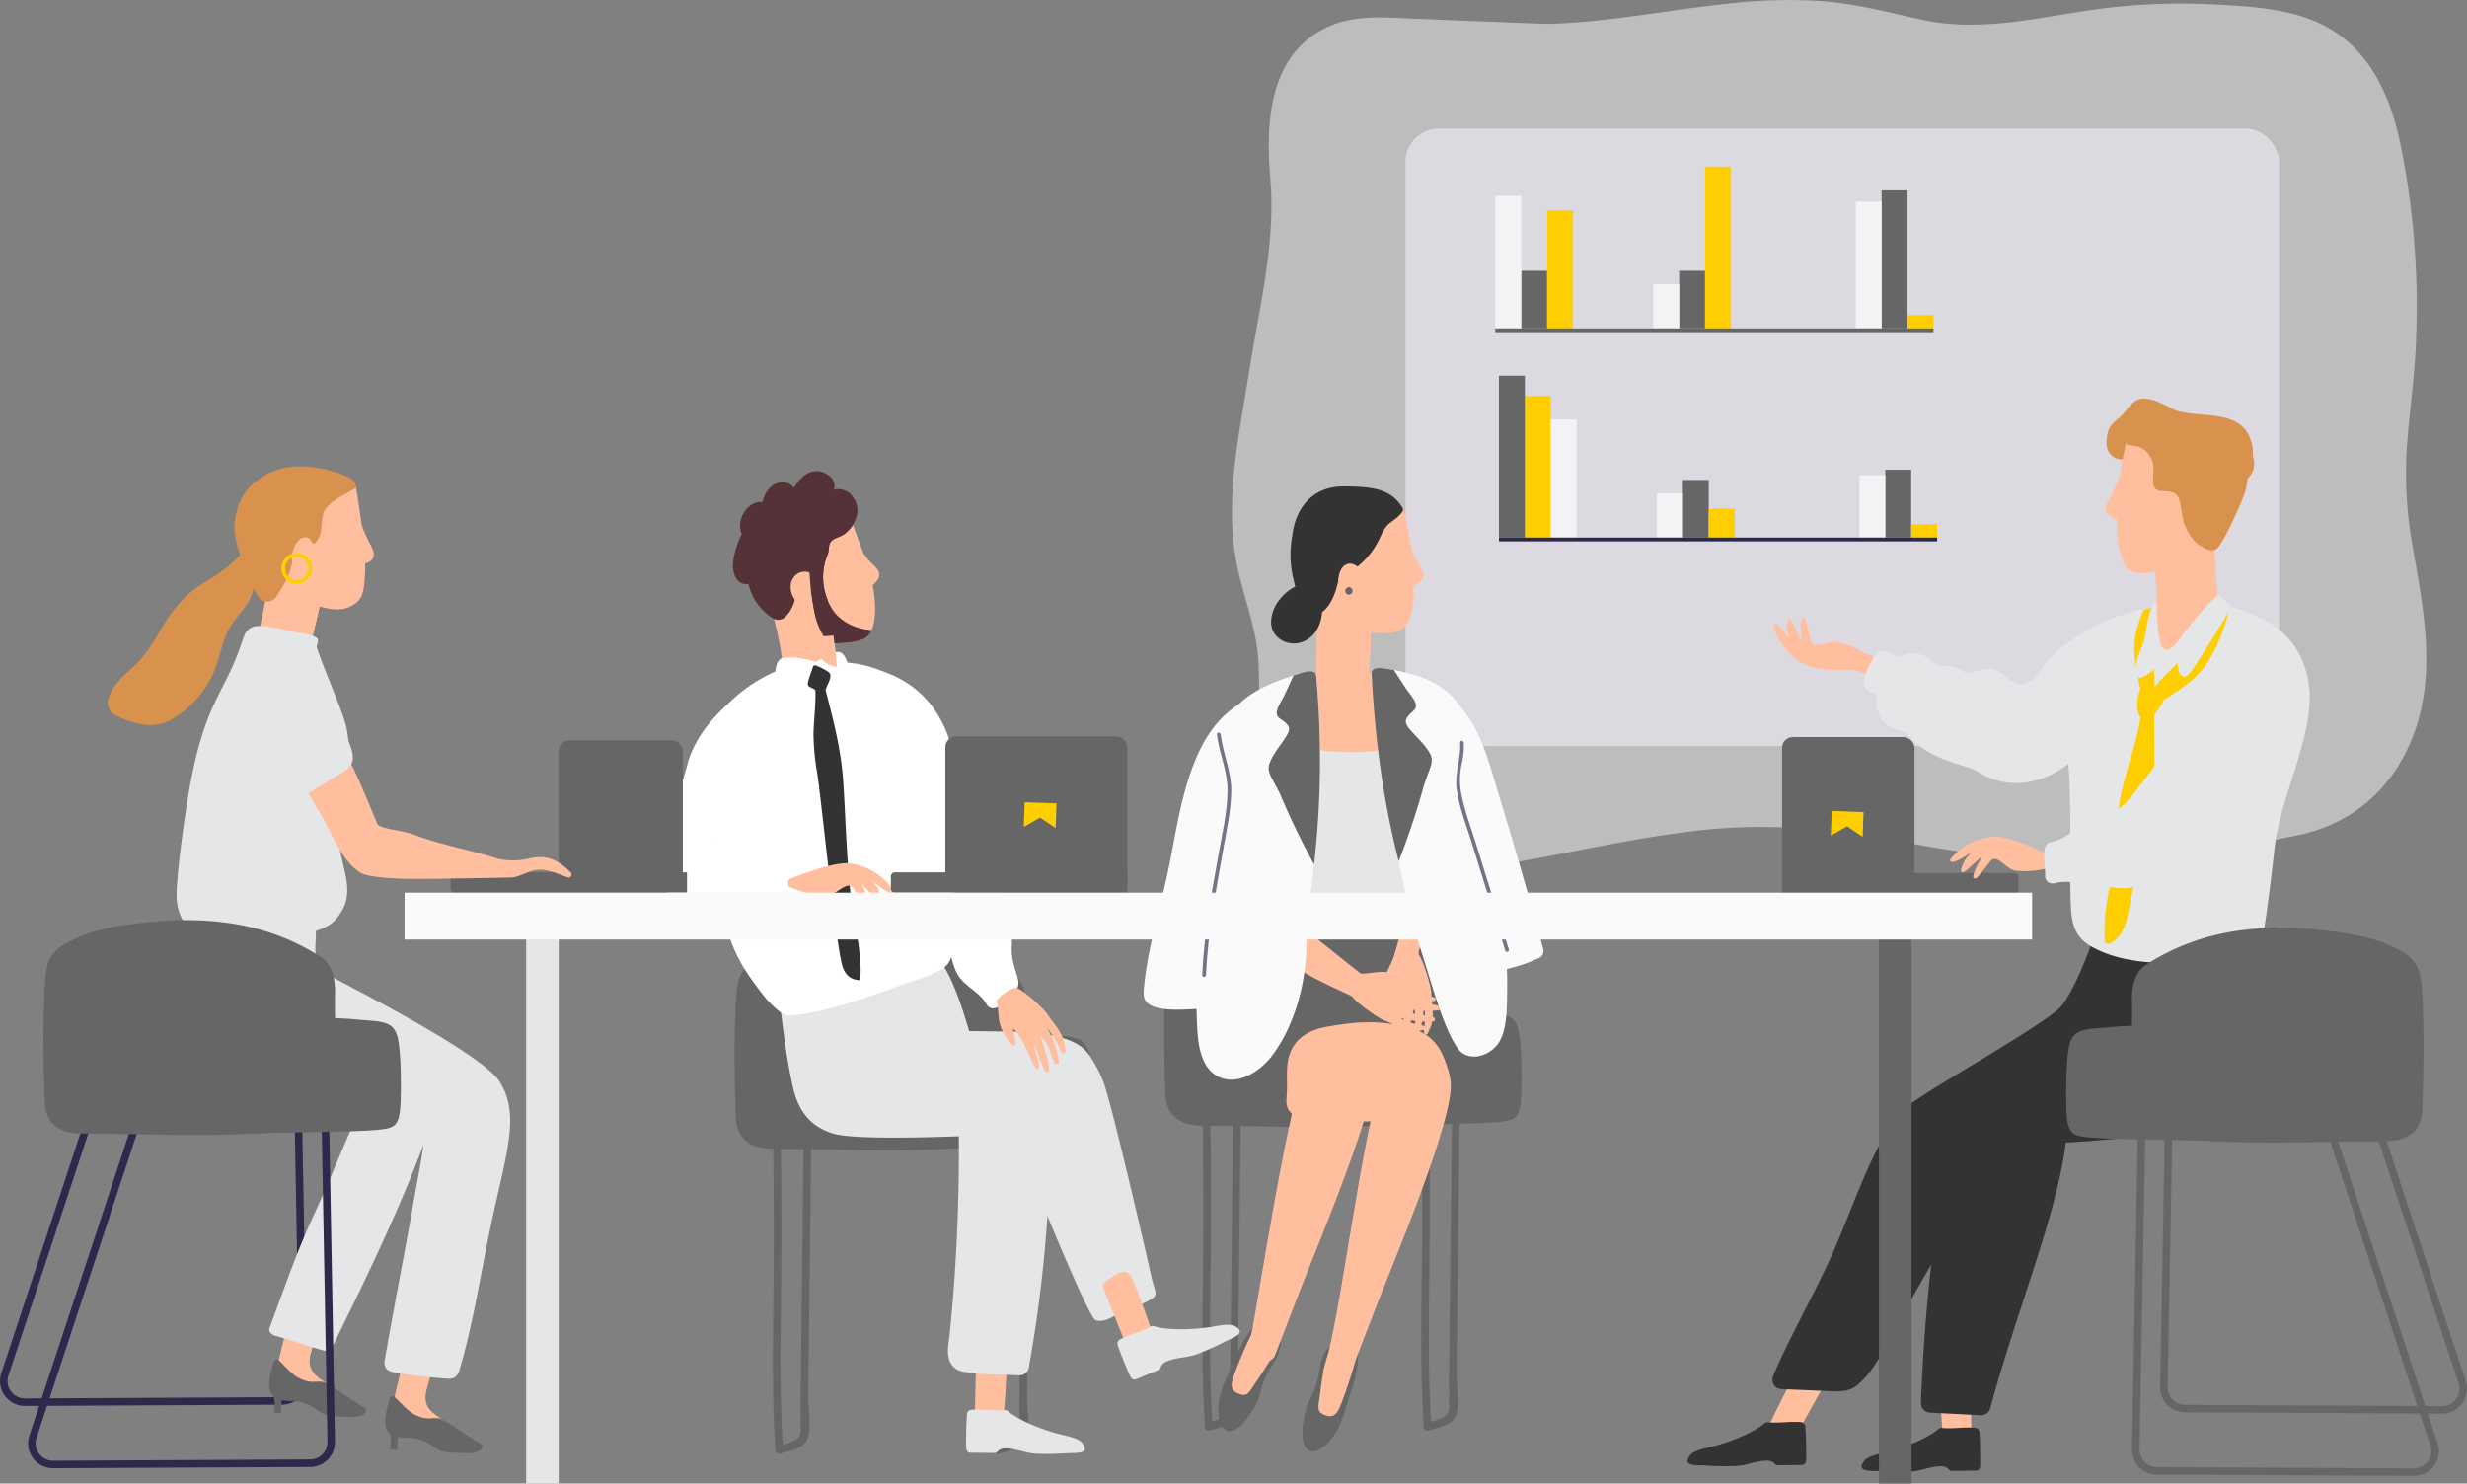 <svg xmlns="http://www.w3.org/2000/svg" width="941.583" height="566.283" viewBox="0 0 941.583 566.283">
  <rect x="0" y="0" width="941.583" height="566.283" fill="#808080" stroke="none"/>
  <g id="Group_1884" data-name="Group 1884" transform="translate(-1791.347 -1769.533)">
    <path id="Path_5764" data-name="Path 5764" d="M1459.8,308.6c-4.53-.949-9.066-1.813-13.62-2.544a3.843,3.843,0,0,0-1.133,0,4.231,4.231,0,0,0-3.85,5.591c3.241,12.25,3.875,24.8,5.95,37.366.927,5.622,19.405-2.424,19.236-4.7-.644-8.7-2.076-22.869-3.293-31.53C1462.817,310.863,1461.63,308.982,1459.8,308.6Z" transform="translate(645.848 1695.268)" fill="#ffbf9f"/>
    <path id="Path_5725" data-name="Path 5725" d="M2013.6,354.73a158.969,158.969,0,0,1-2.611-37.049c.718-12.512,2.557-24.93,3.356-37.437a311.882,311.882,0,0,0-5.032-77.59c-4.186-22.18-13.246-42.872-35.914-51.041-11.482-4.137-24.7-4.8-36.791-5.4a237.956,237.956,0,0,0-39.226,1.29c-24.1,2.8-47.7,9.921-71.933,4.455-12.429-2.8-24.557-5.921-37.315-6.937a195.486,195.486,0,0,0-35.123.833c-23.1,2.331-45.979,7.1-69.236,7.8-2.063.063-46.666-1.8-49.1-1.878-11.592-.352-24.064-2.025-34.959,2.848-22.935,10.259-24.231,36.6-22.366,58.188,2.111,24.436-4.243,49.294-8.041,73.344-4.042,25.59-10.1,51.542-4,77.286,2.623,11.084,6.818,21.706,7.463,33.169.551,9.791-.006,19.632.984,29.4,2.272,22.425,12.828,41.082,34.946,48.8,20.344,7.1,43.408,2.254,63.9-1.408,24.422-4.364,48.7-10.1,73.449-12.363,25.094-2.294,49.045.545,73.7,5.083,25.309,4.659,50.361,8.3,76.167,6.907a460.213,460.213,0,0,0,74.661-9.886c21.92-4.9,37.256-19.962,44.143-41.133C2021.908,399.927,2017.512,376.966,2013.6,354.73Z" transform="translate(698.842 1624.973)" fill="#f8f8f8" opacity="0.51" style="mix-blend-mode: multiply;isolation: isolate"/>
    <path id="Path_5760" data-name="Path 5760" d="M1438.281,396.081a16.288,16.288,0,0,0,1.144-5.924,2.672,2.672,0,0,0-3.531-2.664q.864-2.1,1.73-4.19c1.249-3.024-3.78-5.1-5.278-2.223-.349.67-.732,1.519-1.144,2.466-.162.316-.337.652-.521,1,.553-1.7,1.114-3.395,1.651-5.1.867-2.749,6.073-33.39,13.143-39.815,2.733-2.485-7.206-9.534-9.943-7.1-6.687,5.944-12.468,13.856-14.637,22.315-2.617,10.2-6.936,20.139-8.688,30.521-1.117,6.61-3.131,15.11,2.976,19.87,6.659,5.19,14.938,1.817,21.521-1.523a2.473,2.473,0,0,0,1.184-3.4A2.808,2.808,0,0,0,1438.281,396.081Z" transform="translate(632.771 1706.598)" fill="#fff"/>
    <g id="Group_1850" data-name="Group 1850" transform="translate(2071.71 2126.566)">
      <path id="Path_5761" data-name="Path 5761" d="M1454.715,513.655q.515-43.693,1.022-87.384a1.444,1.444,0,0,0-2.886,0q-.472,38.054-.9,76.109l-.431,36.644q-.114,9.868-.231,19.732c-.03,2.614.311,5.878-.1,8.457q1.04,4.367-3.825,5.854l-2.884.976c-1.4-22.8-.675-45.646-.551-68.471q.2-36.247-.615-72.493c-.043-1.839-2.9-1.847-2.864,0q.728,36.243.589,72.493c-.129,23.486-.909,46.995.656,70.449a1.463,1.463,0,0,0,1.832,1.4c3.514-1.19,8.453-1.725,10.229-5.3,1.925-3.881.411-11.869.461-16.177Q1454.469,534.8,1454.715,513.655Z" transform="translate(-1426.104 -379.546)" fill="#666"/>
      <path id="Path_5762" data-name="Path 5762" d="M1512.9,513.655q.513-43.693,1.021-87.384a1.443,1.443,0,0,0-2.885,0q-.474,38.054-.9,76.109-.213,18.323-.429,36.644-.116,9.868-.233,19.732c-.03,2.614.313,5.878-.1,8.457q1.04,4.367-3.824,5.854l-2.885.976c-1.4-22.8-.673-45.646-.55-68.471q.194-36.247-.616-72.493c-.042-1.839-2.9-1.847-2.862,0q.728,36.243.587,72.493c-.128,23.486-.909,46.995.656,70.449a1.463,1.463,0,0,0,1.832,1.4c3.515-1.19,8.454-1.725,10.229-5.3,1.926-3.881.411-11.869.462-16.177Q1512.65,534.8,1512.9,513.655Z" transform="translate(-1400.771 -379.546)" fill="#666"/>
      <path id="Path_5763" data-name="Path 5763" d="M1431,463.226c.4,7.191,4.839,11.568,14.083,11.568,26.1,0,42.673,1.279,68.754-.131,6.5-.35,35.891-.418,44.372-1.313,6.219-.657,8.218-1.183,8.551-10.51.224-6.25.2-16.652-.732-22.725-.376-2.439-1.009-4.895-2.861-6.353-2.748-2.16-7.972-1.965-11.042-2.305-3.461-.383-6.926-.613-10.4-.736-.023-3.164-.04-5.888-.029-7.814.65-10.577-3.339-14.19-5.1-15.34-22.762-14.812-48.594-16.414-75.083-12.337-6,.924-12.065,2.078-17.851,4.717-4.083,1.862-9.988,4.226-11.733,10.725C1429.847,418.436,1430.4,452.531,1431,463.226Z" transform="translate(-1430.456 -393.296)" fill="#666"/>
    </g>
    <path id="Path_5771" data-name="Path 5771" d="M1506.328,438.22c-4.105-11.937-7.059-26.029-13.722-36.837-1.718-2.787-5.331-1.776-6.42.458-.164-.194-.319-.393-.487-.587-2.1-2.426-6.169-.366-6.172,2.5a3.555,3.555,0,0,0-3.409-.2,6.621,6.621,0,0,0-.73-.38c-2.391-1.052-5.478.133-5.434,3.118.162,11.311.768,22.656,7.043,32.437a3.712,3.712,0,0,0,6.027.24c2.446,1.342,6.222-.5,5.294-3.992-.3-1.13-.578-2.265-.875-3.4q1.828,3.477,3.653,6.953c1.634,3.111,6.387,1.662,6.751-1.329.617,1.273,1.244,2.539,1.893,3.791C1501.6,444.582,1507.666,442.112,1506.328,438.22Z" transform="translate(658.45 1736.055)" fill="#e5e6e7"/>
    <path id="Path_5770" data-name="Path 5770" d="M1584.286,521.117c-2.471-11.175-14.184-61.713-17.886-73.026-1.163-3.554-4.9-10.935-7.764-13.488-5.3-4.721-13.485-5.4-20.275-6.438-1.837-.278-46.732-.568-48.573-.771.373-7.117-6.573-22.274-11.483-26.971-8.341-7.975-22.514,6.639-33,9.188a3.607,3.607,0,0,0-2.62,3.416,3.136,3.136,0,0,0-.332,1.9c1.309,11.423,2.7,23.015,5.208,34.244,2,8.976,6.67,15.247,15.719,17.8,10.392,2.938,58.257.65,68.677-.158,7.916,20.3,28.5,70.609,31.142,71.338,2.956.815,5.215-.693,7.636-1.886,5.553-2.736,3.784-1.186,9.323-3.95C1588.188,528.262,1586.135,529.468,1584.286,521.117Z" transform="translate(646.422 1735.348)" fill="#e5e6e7"/>
    <path id="Path_5773" data-name="Path 5773" d="M1518.137,391.939c-2.455-9.22-9.979-53.332-16.633-59.153a43.317,43.317,0,0,0-25.167-10.778,7.37,7.37,0,0,0-.36-1.023c-.874-1.955-2.028-3.639-4.342-2.882a46.9,46.9,0,0,0-7.365,3.669,31.135,31.135,0,0,0-12.047-1.654c-2.519.263-3.074,2.865-3.379,5.285a59.907,59.907,0,0,0-20.418,14.815c-8.945,9.679-2.3,66.371,1.077,80.056,3.16,12.815,7.564,19.619,15.61,29.751.367.464,6.083,6.955,8.792,6.792,16.109-.969,42.315-11.707,48.419-13.638,6.784-2.147,11.411-4.325,12.765-6.791,1.857-3.383,1.181-4.928,1.737-8.677.683-4.621-.659-6.115.82-10.516C1520.516,408.644,1520.451,400.632,1518.137,391.939Z" transform="translate(638.419 1700.451)" fill="#fff"/>
    <path id="Path_5774" data-name="Path 5774" d="M1244.655,559.444a9.513,9.513,0,0,1-9.031-12.491l40.459-122.69,2.726.9-40.458,122.689a6.641,6.641,0,0,0,6.3,8.721l98.126-.487a6.644,6.644,0,0,0,6.609-6.761l-2.242-123.246,2.871-.053,2.242,123.246a9.514,9.514,0,0,1-9.465,9.685l-98.091.487Z" transform="translate(556.212 1746.754)" fill="#2c294c"/>
    <path id="Path_5775" data-name="Path 5775" d="M1329.566,518.408c-4.7-4-10.869-5.427-8.424-13.876.514-1.778-3.365-2.005-3.5-.171a10.84,10.84,0,0,0,.557,4.41,1.64,1.64,0,0,0-1.359.9,17.772,17.772,0,0,0-1.669-.867,1.454,1.454,0,0,0-.666-.11,8.938,8.938,0,0,0-2.706-.566,1.455,1.455,0,0,0-1.411,1.819c1.608,4.183,7.2,6.98,11.018,8.651a1.594,1.594,0,0,0,1.856-.388c.482.333.946.677,1.4,1.041a1.532,1.532,0,0,0,1.781.1q.861.547,1.721,1.1C1329.645,521.392,1330.748,519.414,1329.566,518.408Z" transform="translate(588.947 1781.074)" fill="#ffbf9f"/>
    <path id="Path_5776" data-name="Path 5776" d="M1326.344,493.04c.471-4.6-6.3-3.858-9.064-3.959a.994.994,0,0,0-.782.336.794.794,0,0,0-1.124.593c-1.4,4.724-5.531,22.035-6.474,25.806-.087.35,10.368,2.556,10.542,2.081C1320.775,514.247,1325.937,497.032,1326.344,493.04Z" transform="translate(588.329 1774.975)" fill="#ffbf9f"/>
    <path id="Path_5777" data-name="Path 5777" d="M1343.42,524.746c-4.987-3.045-10.692-7.114-14.272-9.284-2.832-1.717-4.787-.316-7.942-1.079-5.333-1.292-7.491-5.074-11.1-8.2a1.085,1.085,0,0,0-1.572.719c-.978,3.22-3.189,9.843-.594,12.907a2.834,2.834,0,0,1,.561.972c.528,1.5.174,3.587.047,4.972a.726.726,0,0,0,.718.729,10.1,10.1,0,0,1,1.333.029.725.725,0,0,0,.731-.718,12.2,12.2,0,0,1,.29-4.18c3.2.547,6.227.313,8.674,1.2,3.264,1.183,4.128,2.3,6.718,3.835,1.979,1.171,5.6,1.184,7.8,1.266,2.272.083,7.405.787,8.71-1.823C1343.721,525.682,1343.82,524.992,1343.42,524.746Z" transform="translate(587.379 1782.363)" fill="#666"/>
    <path id="Path_5782" data-name="Path 5782" d="M1364.575,443.6c-.281-2.4-4.161-3.695-5.4-1.108-.112.234-.215.472-.326.706a2.962,2.962,0,0,0-4.108-.28c.013-.25.035-.5.042-.752.085-2.752-4.14-4.087-5.383-1.457-.955,2.015-1.892,4.039-2.831,6.063a3.214,3.214,0,0,0-.686-.507q2.47-5.131,4.934-10.265c1.592-3.321-3.363-6.241-4.964-2.9-7.773,16.211-14.6,33.973-22.132,50.3-6.29,13.626-10.406,25.494-16.925,43.251-.432,1.18.916,2.449,2.115,2.776,6.9,1.885,11.708,3.768,18.61,5.651a2.922,2.922,0,0,0,3.258-1.325c13.956-28.307,28.174-57.457,38.43-87.305C1370.243,443.446,1366.635,442.1,1364.575,443.6Z" transform="translate(587.379 1749.959)" fill="#e5e6e7"/>
    <path id="Path_5785" data-name="Path 5785" d="M1360.448,528.041c-4.737-3.963-10.915-5.335-8.544-13.8.5-1.783-3.38-1.977-3.5-.141a10.835,10.835,0,0,0,.594,4.4,1.64,1.64,0,0,0-1.352.914,17.822,17.822,0,0,0-1.675-.853,1.456,1.456,0,0,0-.667-.1,8.927,8.927,0,0,0-2.711-.544,1.454,1.454,0,0,0-1.394,1.832c1.642,4.168,7.254,6.919,11.09,8.556a1.593,1.593,0,0,0,1.853-.4c.485.33.952.672,1.411,1.031a1.531,1.531,0,0,0,1.783.085l1.729,1.084C1360.552,531.024,1361.638,529.036,1360.448,528.041Z" transform="translate(602.36 1785.305)" fill="#ffbf9f"/>
    <path id="Path_5786" data-name="Path 5786" d="M1356.957,502.7c.432-4.6-6.327-3.8-9.1-3.881a.99.99,0,0,0-.779.342.8.8,0,0,0-1.12.6c-1.364,4.737-5.343,22.082-6.252,25.86-.085.352,10.389,2.469,10.56,1.991C1351.569,523.954,1356.583,506.7,1356.957,502.7Z" transform="translate(601.742 1779.211)" fill="#ffbf9f"/>
    <path id="Path_5787" data-name="Path 5787" d="M1404.985,453.38c-6.244-10.282-52.212-33.756-61.451-38.726-5.865-3.155-9.176-5.508-8.988-12.65.1-3.934.459-7.546-.112-11.457-.471-3.211-4-3.168-5.828-1.295-.037-.278-.067-.557-.107-.835-.543-3.87-7.09-3.142-7.11.591a3.7,3.7,0,0,0-5.912-1.339c-1.008-3.25-6.657-2.7-7.078,1.352-.086.821-.151,1.645-.232,2.467-.5-.712-1.022-1.417-1.58-2.111a3.3,3.3,0,0,0-3.927-.723c-.194-.713-.383-1.428-.592-2.139-.931-3.192-6.317-3.676-6.963,0-.257,1.461-.487,2.928-.729,4.391-.077-.828-.142-1.655-.263-2.492-.65-4.553-7.527-2.6-6.9,1.9,2.532,18.336-10.87,41.553,1.149,58.23,4.53,6.287,12.334,8.677,19.52,10.435,10.273,2.513,60.663,10.451,67.083,13.316,2.21.985-.211,11.447-2.093,22.17-3.985,22.708-7.655,41.1-11.881,65.108-.4,2.268.642,3.761,2.353,4.263.575.574,17.16,2.641,22.487,2.8a3.831,3.831,0,0,0,3.488-2.655c5.122-16.945,7.465-32.825,11.483-52.392C1407.069,481.055,1413.059,466.675,1404.985,453.38Z" transform="translate(577.171 1729.195)" fill="#e5e6e7"/>
    <rect id="Rectangle_947" data-name="Rectangle 947" width="12.42" height="215.092" transform="translate(1992.163 2120.725)" fill="#e5e6e7"/>
    <path id="Path_5789" data-name="Path 5789" d="M1327.324,301.791c-3.944-2.423-7.92-4.77-11.961-7a3.931,3.931,0,0,0-1.063-.388,4.232,4.232,0,0,0-5.512,3.963c-1.088,12.624-4.732,24.651-7.025,37.178-1.026,5.605,19.082,4.275,19.694,2.073,2.334-8.41,5.772-22.224,7.553-30.788C1329.4,304.941,1328.92,302.771,1327.324,301.791Z" transform="translate(585.205 1690.125)" fill="#ffbf9f"/>
    <path id="Path_5790" data-name="Path 5790" d="M1348.315,299.916c-.375-1.754-3.693-6.888-4.524-10.432-.728-4.687-1.523-11.083-2.157-14.123-.5-2.411-21.654-6.353-25.244-1.814-.082.07-.181.146-.258.217-9.581,8.5-15.588,22.584-12.884,35.387.87,4.118,19.612,10.689,26.706,12.234,4.188.911,8.139.841,11.606-1.85,2.943-2.284,3.19-5.288,3.589-12.441.022-.392-.054-2.289-.031-2.7C1347.4,303.739,1348.879,302.563,1348.315,299.916Z" transform="translate(585.584 1680.227)" fill="#ffbf9f"/>
    <path id="Path_5794" data-name="Path 5794" d="M1315.895,304.361c-1.428-.436-3.109.146-3.149,2.1-.027,1.355.958,2.169,1.6,3.131,1.075,1.6,1.432,3.545,2.38,5.208a8.111,8.111,0,0,0,3.883,3.332c.821-3.329,2.007-8.485,2.709-11.556C1323.792,306.551,1320.91,305.892,1315.895,304.361Z" transform="translate(590.003 1694.488)" fill="#ffbf9f"/>
    <path id="Path_5795" data-name="Path 5795" d="M1341.095,272.716c-9.517-4.138-22.394-6.4-32-.733-5.519,3.254-9.54,7.267-11.244,15.921-1.507,7.651,1.857,14.14,4.436,21.158,1.487,4.054,4.117,10.128,5.65,10.707,4.652,1.761,5.724-1.982,8.165-5.693,4.984-7.583.712-9.857,9.237-14.185a9.172,9.172,0,0,0,4.325-4.069c1.642-2.828.632-7.722,2.36-10.521,2.512-4.069,7.779-5.944,11.75-8.48C1344.526,276.336,1342.822,273.508,1341.095,272.716Z" transform="translate(583.354 1678.975)" fill="#d9924e"/>
    <path id="Path_5796" data-name="Path 5796" d="M1344.066,389.519c1.223-13.536,6.314-29.658,2.068-42.614-2.4-7.336-7.857-19.613-10.365-27.162-.58-1.741.426-1.428.268-3.494-.133-1.758-7.187-2.618-8.9-2.927-6.135-1.372-13.188-3.039-15.9-1.961-2.829,1.125-3.053,2.493-4.711,7.323-6.128,17.858-13.328,21.232-19.145,52.3-1.734,9.264-5.343,33.829-5.307,43.253.024,6.7,3.835,14.945,12.841,16.362,7.946,1.249,38.766-1.626,39.054-2.684,5.292-1.876,8.1-2.9,11.113-7.972C1350.867,410.229,1343.1,400.237,1344.066,389.519Z" transform="translate(576.653 1697.447)" fill="#e5e6e7"/>
    <path id="Path_5797" data-name="Path 5797" d="M1323.429,280.757c-3.566,12.95-10.635,20.812-22.042,27.412-7.572,4.382-12.209,9.88-16.7,17.294-2.637,4.354-5.06,8.842-8.5,12.636-2.755,3.037-6.123,5.509-8.7,8.71-3.485,4.323-6.194,9.976,0,12.834,7.154,3.3,14.2,5.113,21.151.98a39.1,39.1,0,0,0,15.109-16.712c2.107-4.424,3.059-9.248,4.658-13.854,1.788-5.15,4.732-7.975,7.816-12.1,2.229-2.981,3.205-6.511,4.1-10.062a101.357,101.357,0,0,1,6.7-18.606,2.651,2.651,0,0,0,.205-1.823q1.053-2.911,1.87-5.925C1330.06,278,1324.393,277.258,1323.429,280.757Z" transform="translate(568.687 1683.279)" fill="#d9924e"/>
    <path id="Path_5798" data-name="Path 5798" d="M1252.126,576.012a9.512,9.512,0,0,1-9.031-12.491l40.459-122.689,2.726.9-40.458,122.689a6.641,6.641,0,0,0,6.3,8.72l98.128-.485a6.644,6.644,0,0,0,6.607-6.761l-2.242-123.247,2.871-.053,2.242,123.246a9.516,9.516,0,0,1-9.464,9.686l-98.092.485Z" transform="translate(559.465 1753.969)" fill="#2c294c"/>
    <path id="Path_5799" data-name="Path 5799" d="M1247.235,459.156c.4,7.193,4.84,11.569,14.084,11.569,26.1,0,42.673,1.278,68.753-.132,6.5-.35,35.892-.418,44.374-1.313,6.218-.657,8.218-1.183,8.551-10.51.223-6.248.2-16.652-.733-22.725-.376-2.439-1.008-4.895-2.861-6.352-2.746-2.162-7.971-1.966-11.041-2.307-3.462-.383-6.927-.612-10.4-.736-.023-3.164-.039-5.888-.029-7.814.65-10.577-3.337-14.19-5.1-15.34-22.761-14.812-48.593-16.414-75.081-12.336-6,.923-12.064,2.078-17.851,4.717-4.082,1.86-9.988,4.224-11.733,10.724C1246.08,414.367,1246.635,448.46,1247.235,459.156Z" transform="translate(561.242 1731.5)" fill="#666"/>
    <path id="Path_5800" data-name="Path 5800" d="M1374.347,534.244c-5.011-3-10.753-7.022-14.351-9.162-2.846-1.692-4.789-.274-7.951-1.012-5.343-1.246-7.534-5.01-11.173-8.1a1.085,1.085,0,0,0-1.566.732c-.95,3.228-3.1,9.87-.484,12.911a2.83,2.83,0,0,1,.57.967c.54,1.494.2,3.586.089,4.972a.729.729,0,0,0,.723.723,9.871,9.871,0,0,1,1.335.017.727.727,0,0,0,.725-.725,12.181,12.181,0,0,1,.254-4.181c3.2.518,6.228.258,8.683,1.124,3.274,1.154,4.148,2.265,6.751,3.778,1.989,1.154,5.612,1.137,7.808,1.2,2.274.065,7.413.725,8.694-1.9C1374.657,535.178,1374.75,534.486,1374.347,534.244Z" transform="translate(600.812 1786.625)" fill="#666"/>
    <rect id="Rectangle_951" data-name="Rectangle 951" width="47.413" height="56.667" rx="4.069" transform="translate(2004.539 2052.133)" fill="#666"/>
    <path id="Rectangle_952" data-name="Rectangle 952" d="M1.545,0H90.236a0,0,0,0,1,0,0V7.753a0,0,0,0,1,0,0H1.545A1.545,1.545,0,0,1,0,6.208V1.545A1.545,1.545,0,0,1,1.545,0Z" transform="translate(1963.315 2102.52)" fill="#666"/>
    <path id="Path_5801" data-name="Path 5801" d="M1421.079,397.643c-3.623-3.791-7.727-6.274-12.732-5.868-3.883.314-5.994,1.81-12.861,1a15.4,15.4,0,0,1-1.885-.339c-11.014-3.481-22.188-5.433-31.876-9.086-5.934-2.238-11.688-1.971-14.36-4.008-1.079-2.709-2.221-5.394-3.326-8.054q-6.014-14.484-13.273-28.4c-2.4-4.608-5.79-14.683-12.451-14.612-5.529.059-7.6,6.284-7.7,10.83a20.883,20.883,0,0,0,.348,4.2,2.312,2.312,0,0,0-2.287,3.451q8.7,14.516,17.219,29.14c4.026,6.874,7.859,17.315,14.855,21.752,1.849,1.171,7.4,2.282,20.113,2.4,8.3.076,34.363-.452,37.258-.52,2.776-.066,5.269-1.622,7.892-2.423,5.272-1.612,9.2.844,14.146,2.417C1421.1,399.823,1421.8,398.4,1421.079,397.643Z" transform="translate(588.088 1704.961)" fill="#ffbf9f"/>
    <path id="Path_5802" data-name="Path 5802" d="M1335.248,343.742c-2.193-6.606-4.526-13.161-6.949-19.685-.96-2.584-5.136-1.468-4.167,1.148.392,1.059.775,2.123,1.164,3.184a2.19,2.19,0,0,0-2.627-.452c-.01-.1-.023-.2-.034-.3a2.323,2.323,0,0,0-3.86-1.47c-1.326-.906-3.479-.421-3.346,1.632q.071,1.107.145,2.215a1.939,1.939,0,0,0-2.265,2.063c.02.845.054,1.689.082,2.534-.03-.208-.066-.418-.1-.624-.33-2.259-4.122-1.9-4.264.2-1.093-1.652-4.342-1.435-4.038.988.024.192.053.383.077.576a232.729,232.729,0,0,0,7.609,36.442,2.195,2.195,0,0,0,3.184,1.295c5.18-2.828,10.27-5.8,15.219-9.02,2.544-1.654,7.13-3.531,8.127-6.69C1340.34,354.19,1336.372,347.123,1335.248,343.742Zm-8.189-10.477a2.67,2.67,0,0,0-.623.044q-.338-1.828-.679-3.656Q1326.414,331.457,1327.059,333.265Z" transform="translate(586.619 1702.486)" fill="#e5e6e7"/>
    <path id="Path_5806" data-name="Path 5806" d="M1320.778,289.734c-.227-.014-.976-1.562-1.335-1.811a2.8,2.8,0,0,0-1.552-.487c-1.854-.032-3.207,1.668-3.964,3.156-1,1.974-2.551,7.774,1.042,8.223,1.751.22,3.192-1.6,4.157-2.8,1.075-1.333,2.147-3.191,1.308-4.919a1.789,1.789,0,0,0,.344.072C1321.7,291.224,1321.7,289.79,1320.778,289.734Z" transform="translate(589.991 1687.18)" fill="#ffbf9f"/>
    <g id="Group_1851" data-name="Group 1851" transform="translate(1898.74 1980.602)">
      <path id="Path_5807" data-name="Path 5807" d="M1315.844,303.388a5.891,5.891,0,1,1,5.891-5.891A5.9,5.9,0,0,1,1315.844,303.388Zm0-10.346a4.455,4.455,0,1,0,4.455,4.455A4.461,4.461,0,0,0,1315.844,293.041Z" transform="translate(-1309.953 -291.606)" fill="#ffce00"/>
    </g>
    <path id="Path_5810" data-name="Path 5810" d="M1481.169,310.945c1.722-1.42,3.34-3.554,2.031-5.733-.834-1.388-2.32-2.46-3.385-3.672a25.887,25.887,0,0,1-2.13-2.769c-1.369-3.762-2.888-7.539-4.333-11.747-1.755-5.106-6.094-7.832-10.61-10.341-4.042-3.347-7.042,1.467-12.136,3.178-4.308,1.445-10.882-.868-12.98,3.588-6.253,13.275-.29,26.579,7.326,38.206a65.771,65.771,0,0,0,7.246,8.509c3.715,3.479,20.242,3.894,25.718,1.184,4.108-2.034,4.856-9.644,3.69-17.9C1481.483,312.592,1481.324,311.771,1481.169,310.945Z" transform="translate(643.236 1681.996)" fill="#ffbf9f"/>
    <path id="Path_5811" data-name="Path 5811" d="M1462.317,327.487c.355-1.193,1-2.287,1.424-3.452.135-.367.2-.517.221-.576a4.668,4.668,0,0,1,.138-.57,7.455,7.455,0,0,1,2.147-3.654,22.976,22.976,0,0,1-.988-15.03c.3-1.164.912-2.245,1.167-3.491.416-2.034.03-2.862,1.188-4.206.932-1.079,3.5-1.621,4.753-2.529,4.249-3.077,7.026-8.978,3.741-13.831a6.877,6.877,0,0,0-7.554-3.238c.6-2.208-.05-4.369-2.976-6.089-2.815-1.655-5.956-1.068-8.485.805a16.136,16.136,0,0,0-3.55,4.257c-.054.082-.119.189-.191.313a5.692,5.692,0,0,0-4.895-2.081c-3.932.334-6.193,3.811-7.237,7.6a5.782,5.782,0,0,0-1.483-.116,8.725,8.725,0,0,0-3.309,1.592,9.6,9.6,0,0,0-3.507,9.268,8.629,8.629,0,0,0,.457,1.51c-2.425,4.648-3.767,10.61-3.264,13.5.778,4.47,3.148,5.786,5.842,5.424a20.834,20.834,0,0,0,9.478,13.2,3.58,3.58,0,0,0,3.652,0c3.115-2.045,4.694-6.623,5.562-11.463a4.281,4.281,0,0,1,2.589-3.245c.152-.06.3-.133.445-.2,2.528,3.545,2.686,9.632,3.748,13.712.247.952.511,1.906.814,2.848C1462.271,327.664,1462.292,327.575,1462.317,327.487Z" transform="translate(641.061 1679.523)" fill="#543237"/>
    <path id="Path_5812" data-name="Path 5812" d="M1465.48,319.617a22.975,22.975,0,0,1-2.385-17.878c.3-1.166.913-2.245,1.167-3.491.416-2.034.03-2.862,1.188-4.207.932-1.079,3.5-1.619,4.753-2.528a13.607,13.607,0,0,0,3.452-3.662c-.1-.277-.2-.54-.293-.821-1.756-5.106-6.095-7.832-10.611-10.342-4.042-3.347-7.041,1.468-12.136,3.178-4.308,1.447-10.882-.868-12.98,3.59-6.253,13.275-.29,26.579,7.326,38.206.365.558.926,1.309,1.579,2.136a2.829,2.829,0,0,0,.383-.168c3.114-2.045,4.692-6.623,5.561-11.463a4.275,4.275,0,0,1,2.589-3.245c.152-.062.3-.134.447-.2,2.528,3.547,2.684,9.633,3.746,13.714a23.647,23.647,0,0,0,3.307,8.07,12.57,12.57,0,0,0,2.522,2.589c5.064.128,10.21-.446,12.83-1.741a6.32,6.32,0,0,0,2.866-3.3C1474.732,327.7,1468.473,324.769,1465.48,319.617Z" transform="translate(643.241 1681.998)" fill="#543237"/>
    <rect id="Rectangle_926" data-name="Rectangle 926" width="333.492" height="235.708" rx="12.667" transform="translate(2327.768 1818.629)" fill="#dcdae0"/>
    <rect id="Rectangle_927" data-name="Rectangle 927" width="9.893" height="21.99" transform="translate(2371.95 1872.891)" fill="#666"/>
    <rect id="Rectangle_928" data-name="Rectangle 928" width="9.893" height="45.088" transform="translate(2381.844 1849.793)" fill="#ffce00"/>
    <rect id="Rectangle_929" data-name="Rectangle 929" width="9.893" height="50.531" transform="translate(2362.057 1844.352)" fill="#f3f3f5"/>
    <path id="Path_6602" data-name="Path 6602" d="M0,0H9.893V21.99H0Z" transform="translate(2432.236 1872.891)" fill="#666"/>
    <rect id="Rectangle_931" data-name="Rectangle 931" width="9.893" height="61.774" transform="translate(2442.13 1833.107)" fill="#ffce00"/>
    <rect id="Rectangle_932" data-name="Rectangle 932" width="9.893" height="16.918" transform="translate(2422.344 1877.963)" fill="#f3f3f5"/>
    <rect id="Rectangle_933" data-name="Rectangle 933" width="9.893" height="52.684" transform="translate(2509.509 1842.197)" fill="#666"/>
    <rect id="Rectangle_934" data-name="Rectangle 934" width="9.893" height="5.076" transform="translate(2519.402 1889.805)" fill="#ffce00"/>
    <rect id="Rectangle_935" data-name="Rectangle 935" width="9.893" height="48.377" transform="translate(2499.615 1846.504)" fill="#f3f3f5"/>
    <rect id="Rectangle_936" data-name="Rectangle 936" width="167.238" height="1.448" transform="translate(2362.057 1894.881)" fill="#666"/>
    <rect id="Rectangle_937" data-name="Rectangle 937" width="9.893" height="54.053" transform="translate(2373.351 1920.666)" fill="#ffce00"/>
    <rect id="Rectangle_938" data-name="Rectangle 938" width="9.893" height="45.088" transform="translate(2383.243 1929.631)" fill="#f3f3f5"/>
    <rect id="Rectangle_939" data-name="Rectangle 939" width="9.893" height="21.99" transform="translate(2433.637 1952.729)" fill="#666"/>
    <rect id="Rectangle_940" data-name="Rectangle 940" width="9.893" height="61.774" transform="translate(2363.457 1912.945)" fill="#666"/>
    <rect id="Rectangle_941" data-name="Rectangle 941" width="9.893" height="16.918" transform="translate(2423.744 1957.801)" fill="#f3f3f5"/>
    <rect id="Rectangle_942" data-name="Rectangle 942" width="9.893" height="25.879" transform="translate(2510.909 1948.84)" fill="#666"/>
    <rect id="Rectangle_943" data-name="Rectangle 943" width="9.893" height="5.076" transform="translate(2520.803 1969.643)" fill="#ffce00"/>
    <rect id="Rectangle_944" data-name="Rectangle 944" width="9.893" height="10.995" transform="translate(2443.53 1963.725)" fill="#ffce00"/>
    <rect id="Rectangle_945" data-name="Rectangle 945" width="9.893" height="23.764" transform="translate(2501.016 1950.955)" fill="#f3f3f5"/>
    <rect id="Rectangle_946" data-name="Rectangle 946" width="167.238" height="1.448" transform="translate(2363.457 1974.719)" fill="#2c294c"/>
    <g id="Group_1849" data-name="Group 1849" transform="translate(2235.66 2117.727)">
      <path id="Path_5726" data-name="Path 5726" d="M1568.935,507.5q.513-43.693,1.021-87.385a1.443,1.443,0,0,0-2.885,0q-.472,38.054-.9,76.109-.215,18.323-.43,36.646-.116,9.865-.231,19.732c-.031,2.612.311,5.876-.1,8.456q1.037,4.367-3.825,5.854l-2.884.977c-1.4-22.8-.675-45.647-.551-68.471q.2-36.249-.616-72.495c-.042-1.839-2.9-1.846-2.862,0q.728,36.243.589,72.495c-.129,23.484-.91,46.993.656,70.449a1.461,1.461,0,0,0,1.83,1.394c3.515-1.189,8.455-1.725,10.23-5.3,1.925-3.88.41-11.869.461-16.175Q1568.686,528.638,1568.935,507.5Z" transform="translate(-1540.323 -373.387)" fill="#666"/>
      <path id="Path_5727" data-name="Path 5727" d="M1627.118,507.5q.515-43.693,1.022-87.385a1.444,1.444,0,0,0-2.886,0q-.472,38.054-.9,76.109-.215,18.323-.43,36.646-.114,9.865-.231,19.732c-.03,2.612.313,5.876-.1,8.456q1.04,4.367-3.824,5.854l-2.885.977c-1.4-22.8-.675-45.647-.551-68.471q.2-36.249-.615-72.495c-.043-1.839-2.9-1.846-2.862,0q.725,36.243.587,72.495c-.129,23.484-.908,46.993.656,70.449a1.462,1.462,0,0,0,1.832,1.394c3.515-1.189,8.453-1.725,10.229-5.3,1.925-3.88.41-11.869.461-16.175Q1626.871,528.638,1627.118,507.5Z" transform="translate(-1514.99 -373.387)" fill="#666"/>
      <path id="Path_5728" data-name="Path 5728" d="M1545.223,457.067c.4,7.193,4.84,11.569,14.084,11.569,26.1,0,42.673,1.277,68.754-.131,6.5-.352,35.891-.419,44.373-1.315,6.218-.656,8.218-1.181,8.551-10.51.222-6.248.2-16.652-.732-22.725-.376-2.439-1.009-4.893-2.862-6.352-2.746-2.162-7.971-1.965-11.041-2.305-3.462-.385-6.926-.613-10.4-.738-.023-3.164-.04-5.888-.029-7.814.649-10.577-3.339-14.19-5.106-15.34-22.761-14.812-48.592-16.414-75.081-12.336-6,.923-12.064,2.078-17.85,4.717-4.082,1.86-9.988,4.226-11.733,10.724C1544.067,412.278,1544.623,446.371,1545.223,457.067Z" transform="translate(-1544.676 -387.137)" fill="#666"/>
    </g>
    <path id="Path_5729" data-name="Path 5729" d="M1579.01,497.029a1.421,1.421,0,0,1,.246.431,1.293,1.293,0,0,1,1.707.38,10.128,10.128,0,0,1,1.332,9.636c-.841,2.641-2.538,4.839-3.921,7.2-1.886,3.221-2.664,6.455-3.669,10.009-.927,3.281-8.816,17.433-13.882,11.993-2.271-2.439-1.882-9.116-1.124-12.154,1.392-5.582,3.942-9.4,5.9-14.556C1566.808,506.762,1574.075,491.356,1579.01,497.029Z" transform="translate(697.268 1777.895)" fill="#666"/>
    <path id="Path_5730" data-name="Path 5730" d="M1578.427,330.89c-23.158,11.17-25.468,45.825-30.462,67.845-3.072,13.55-7.163,27.3-8.549,41.154-.307,3.066-.568,5.62,2.308,7.273,4.8,2.762,14.338,1.583,19.681,1.476,3.709-.073,3.723-5.843,0-5.773-.274.006-.6.02-.958.039.04-.175.082-.352.122-.527a2.536,2.536,0,0,0,1.51-2.513q-.058-1.912-.116-3.822a2.871,2.871,0,0,0-1.925-2.615,3.788,3.788,0,0,0,.165-.729c1.778-14.5,1.885-29.186,4.879-43.494q.523-2.265,1.045-4.533a2.777,2.777,0,0,0-.413-2.3q1.731-13.651,3.1-27.346a2.572,2.572,0,0,0-.115-1.1c.164-.438.319-.878.488-1.315a2.368,2.368,0,0,0-1.639-3.28c3.329-5.775,7.729-10.564,13.774-13.491C1584.65,334.236,1581.741,329.291,1578.427,330.89Z" transform="translate(688.616 1705.963)" fill="#fafafa"/>
    <path id="Path_5731" data-name="Path 5731" d="M1658.913,427.126q-7.9-29.237-16.761-58.2c-4.6-14.993-8.346-32.743-23.206-40.933-3.237-1.783-6.124,3.142-2.9,4.956,7.9,4.445,12.52,12.409,15.8,21.179a2.941,2.941,0,0,0-2.447,3.512q3.634,17.662,7.332,35.311c1.593,7.659,2.646,15.805,5.106,23.351.382,1.427.82,2.829,1.321,4.2a2.682,2.682,0,0,0-2.542,2.045c-.593,2.242-.639,5.129.551,7.075a2.961,2.961,0,0,0-3.616.215l-1.2,1.021c-1.822,1.552-.421,5.216,2.048,4.946a59.225,59.225,0,0,0,19.184-5.4A2.922,2.922,0,0,0,1658.913,427.126Z" transform="translate(721.446 1704.67)" fill="#fafafa"/>
    <path id="Path_5732" data-name="Path 5732" d="M1572.045,496.824a166.554,166.554,0,0,0-8.093,18.194c-1.085,3.109-2.648,6.465.93,8.08,3.512,1.586,4.292-.122,6.294-3.171,3.149-4.794,7.086-10.054,8.886-15.528.289-.877-1.124-1.145-1.41-.277-.1.3-.221.591-.334.887.046-.215.1-.431.126-.646.08-.63-.811-1.262-1.249-.617-.112.164-.215.332-.324.5a.744.744,0,0,0-.484-.258.728.728,0,0,0-.8-.561.741.741,0,0,0-.837-.99c.052-.145.1-.3.155-.441a.721.721,0,0,0-1.285-.65l.047-.142c.026-.073.048-.132.067-.191.26-.787-1.035-1.19-1.361-.456-.159.36-.33.715-.494,1.074.136-.406.289-.8.422-1.211.029-.088.052-.145.072-.205a.582.582,0,0,0-.254-.693c.1-.225.2-.454.306-.678C1572.827,498,1572.464,495.992,1572.045,496.824Z" transform="translate(698.815 1778.26)" fill="#ffbf9f"/>
    <path id="Path_5733" data-name="Path 5733" d="M1625.185,349.668c2.861-1.32,1.077-5.143-1.457-5.378l-.606-.055a3.1,3.1,0,0,0-.632-3.182c-.125-.118-.265-.221-.4-.332a3.013,3.013,0,0,0-1.651-4.313c-.188-.066-.377-.121-.565-.185a2.918,2.918,0,0,0-1.233-3.164,2.817,2.817,0,0,0,.189-4.094c-4.156-4.873-9.9-6.145-16.131-5.622-5.269.442-13.139,1.042-17.065,5.044a5.87,5.87,0,0,0-1.813,4.641,2.905,2.905,0,0,0,.049,4.945c.276.149.564.266.845.4a2.782,2.782,0,0,0,.778,2.6c.082.065.181.123.264.188a2.935,2.935,0,0,0,.243,4.012,18.614,18.614,0,0,0-5.014,2.343,2.945,2.945,0,0,0-1.1,3.679,2.393,2.393,0,0,0,2.044,2.855c.558.082,1.117.145,1.675.225a35.04,35.04,0,0,0-4.306,1.539c-2.621,1.154-1.295,5.561,1.457,5.376a2.657,2.657,0,0,0,1.407.755,70.922,70.922,0,0,0,37.49-2.012,2.876,2.876,0,0,0,1.945-2.127c.268-.02.545-.032.811-.056,3.5-.322,3.744-5.209.429-5.716a3.115,3.115,0,0,0,.992-1.816C1624.288,350.05,1624.742,349.872,1625.185,349.668Z" transform="translate(705.442 1702.766)" fill="#ffbf9f"/>
    <path id="Path_5734" data-name="Path 5734" d="M1598.616,501.612a1.417,1.417,0,0,0-.469.159,1.294,1.294,0,0,0-1.531-.843,10.131,10.131,0,0,0-7.372,6.346c-1.117,2.538-1.3,5.308-1.822,7.994-.715,3.663-2.271,6.6-3.868,9.933-1.476,3.075-4.918,18.906,2.479,18.176,3.317-.327,7.442-5.592,8.882-8.371,2.648-5.107,3.26-9.657,5.206-14.816C1601.331,516.984,1606.069,500.622,1598.616,501.612Z" transform="translate(706.998 1780.117)" fill="#666"/>
    <path id="Path_5735" data-name="Path 5735" d="M1646.389,438.218c-1.021-11.842-4.19-23.706-6.389-35.381-.837-4.441-.921-9.524-5.554-11.594-4.068-1.816-9.924-1.223-14.278-1.42a297.475,297.475,0,0,0-39.359.92c-1.9-2.334-6.576-1.659-6.377,2.093.663,12.63-5.068,24.281-6.191,36.74-.763,8.48-1.173,24.347,6.474,30.179,7.335,5.6,19.938,5.729,28.78,5.925,10.278.228,22.256.5,31.542-4.658C1643.6,456.262,1647.216,447.812,1646.389,438.218Z" transform="translate(701.076 1731.57)" fill="#666"/>
    <path id="Path_5736" data-name="Path 5736" d="M1752.344,536.538c.065.5,10.75.632,10.741.27-.1-3.886-.347-21.679-.686-26.6a.8.8,0,0,0-.969-.824.989.989,0,0,0-.691-.5c-2.724-.507-9.165-2.706-9.709,1.886C1750.558,514.76,1751.838,532.685,1752.344,536.538Z" transform="translate(780.786 1783.178)" fill="#ffbf9f"/>
    <path id="Path_5737" data-name="Path 5737" d="M1603.581,306.317c-4.348-1.59-8.712-3.1-13.114-4.477a3.843,3.843,0,0,0-1.119-.169,4.231,4.231,0,0,0-4.614,4.979c1.444,12.59.264,25.1.508,37.834.109,5.7,19.552.395,19.712-1.885.616-8.707,1.237-22.929,1.281-31.675C1606.243,308.991,1605.339,306.96,1603.581,306.317Z" transform="translate(708.409 1693.363)" fill="#ffbf9f"/>
    <path id="Path_5738" data-name="Path 5738" d="M1641.681,397.031a35.254,35.254,0,0,0-5.407-1.859,3.346,3.346,0,0,0-1.184-2.776l1.441-.429c3.285-.976,2.373-5.353-.768-5.678-.344-.036-.689-.056-1.033-.088a2.663,2.663,0,0,0-.527-.25,2.462,2.462,0,0,0,.765-2.136c.833-.052,1.667-.111,2.5-.159,3.688-.217,3.752-5.747,0-5.782q-2.028-.019-4.056-.032c3.036-.847,2.462-5.816-.82-5.653-1.168.059-2.335.1-3.5.143a3.129,3.129,0,0,0,.787-1.74l2.4-.221c3.646-.334,3.776-5.666,0-5.773q-5.9-.166-11.791-.286c3.462-.741,6.915-1.533,10.351-2.422,2.478-.64,2.611-4.1.835-5.279.389-1.674-.679-3.864-2.749-3.837l-.429.006a3.014,3.014,0,0,0-.581-4.178c.662-.251,1.311-.525,1.958-.8.287-.121.522-.205.751-.306,3.024-1.339.857-6.129-2.22-5.266a89.645,89.645,0,0,1-48.392.177c-3.563-.972-5.085,4.529-1.56,5.532a3.154,3.154,0,0,0,2.412,4.58c.356.037.712.065,1.069.1-1.269.281-2.537.578-3.8.906-3.138.817-2.506,5.711.768,5.67l7.391-.1-8.39,1.247c-2.012.3-2.467,2.568-1.721,4.145-1.908,1.464-1.372,5.208,1.672,5.2,1.876-.006,3.753,0,5.63,0a18.325,18.325,0,0,0-3.881,1.781,2.913,2.913,0,0,0,1.458,5.38c3.439.32,6.88.578,10.322.8-3.185.278-6.346.576-9.458.927-3.366.382-3.759,5.212-.68,5.732-.078.022-.156.037-.232.06a2.7,2.7,0,0,0-1.909,1.636c-2.729.679-5.421,1.509-6.65,4.252-.845,1.888.111,4.42,2.495,4.349,2.041-.06,4.08-.162,6.116-.283a2.944,2.944,0,0,0,2.281,4.661c.481,0,.962-.006,1.444-.007-1.905.543-3.8,1.148-5.674,1.836-2.876,1.052-2.7,5.836.768,5.675l33.32-1.537c8.989-.415,19.207.458,27.8-2.641C1643.049,401.572,1644.172,398.122,1641.681,397.031Z" transform="translate(702.943 1710.992)" fill="#e5e6e7"/>
    <path id="Path_5739" data-name="Path 5739" d="M1595.11,310.555c-1.487-.144-3.017.762-2.668,2.687.242,1.333,1.371,1.935,2.195,2.75,1.372,1.352,2.11,3.188,3.369,4.629a8.107,8.107,0,0,0,4.467,2.493c.144-3.426.28-8.713.357-11.864C1603.284,311.133,1600.33,311.059,1595.11,310.555Z" transform="translate(711.76 1697.24)" fill="#ffbf9f"/>
    <path id="Path_5740" data-name="Path 5740" d="M1623.6,311.548c1.909-1.157,4.632-3.009,3.649-5.353-.626-1.494-3.545-6.446-4.038-7.49-.814-3.921-1.773-9.313-2.6-13.685-1-5.305-5.285-6.494-9.393-9.627-4.18-1.23-21.5.2-24.222,4.306-8.1,12.237-5.337,22.9.525,35.5a65.962,65.962,0,0,0,5.947,9.464c3.175,3.977,18.8,5.934,24.608,4.041,3.614-1.178,4.958-6.1,5.515-12.633.115-1.345.073-1.994.079-3.419A10.168,10.168,0,0,0,1623.6,311.548Z" transform="translate(707.218 1681.75)" fill="#ffbf9f"/>
    <path id="Path_5741" data-name="Path 5741" d="M1621.786,426.573c.067-2.469-.544-5.417-.577-7.8-.033-2.334-2.947-12.145-4.757-14.558-.761-1.016,4.364-12.821,3.643-16.843-.432-2.413-6.562,1.809-7.266,2.113,2.759-15.247-5.723,14.73-5.821,15.073-.912,3.191-3.021,5.844-3.587,9.154a19.24,19.24,0,0,0,.251,8.2.731.731,0,0,0,1.321.191c.917-1.662,1.247-3.577,2.043-5.338.043-.095.079-.185.12-.278a10.91,10.91,0,0,0,.388,1.72c.613,4.933-.636,10.826-.718,15.815a.726.726,0,0,0,1.362.284c.951-2.083,2.061-6.848,2.68-9.007-.034.808-.06,1.616-.136,2.424-.224,2.391-1.6,6.876-1.3,9.278.068.538.867,1,1.254.443,1.615-2.322,2.719-7.829,3.326-10.544.185-.821.488-1.767.738-2.742.01.758.477,3.775.458,4.18-.114,2.661-1.049,4.847-1.164,7.51-.03.7,1.067,1.664,1.595.557,1.952-4.085,2.578-9.033,2.764-13.5a33.262,33.262,0,0,1,.293,8.01c-.249,1.99-.461,2.581-.112,3.442a.711.711,0,0,0,1.25-.063C1621.426,430.74,1621.68,430.478,1621.786,426.573Z" transform="translate(716.424 1729.73)" fill="#ffbf9f"/>
    <path id="Path_5742" data-name="Path 5742" d="M1621.618,428.847c-2.366-.713-4.971-2.221-7.221-3-2.2-.767-10.6-6.62-12.32-9.1-.484-.7-19.912-8.683-23.149-12.921-4.523-5.92,7.042-9.637,7.836-10.526.095-.258,18.255,14.576,18.612,14.591,3.316.139,6.5-1.028,9.818-.523a19.23,19.23,0,0,1,7.7,2.821.73.73,0,0,1-.234,1.312c-1.867.349-3.79.059-5.71.26-.1.01-.2.016-.3.026a10.78,10.78,0,0,1,1.51.91c4.49,2.134,10.475,2.8,15.237,4.3a.726.726,0,0,1-.159,1.382c-2.275.248-7.148-.2-9.392-.291.777.222,1.552.452,2.344.634,2.34.54,7.031.643,9.215,1.688.489.234.675,1.137.027,1.329-2.713.8-8.288.116-11.055-.161-.838-.085-1.832-.095-2.835-.164.716.247,3.432,1.639,3.823,1.75,2.562.729,4.932.531,7.494,1.26.673.191,1.244,1.536.027,1.688-4.493.567-9.386-.4-13.684-1.625a33.252,33.252,0,0,0,7.51,2.8c1.967.39,2.594.375,3.3.977a.71.71,0,0,1-.454,1.166C1625.688,429.817,1625.358,429.975,1621.618,428.847Z" transform="translate(705.442 1733.271)" fill="#ffbf9f"/>
    <path id="Path_5746" data-name="Path 5746" d="M1599.162,326.613c-.177-2,.465-4.784-5.546-2.947-9.234,2.822-20.673,6.7-26.5,14.78-6.494,8.993-8.674,21.194-9.756,31.986-1.412,14.1-1.927,28.34-2.845,42.478-.856,13.18-1.82,26.4-1.161,39.608.377,7.533-.154,19.9,7.239,24.656,7.572,4.873,16.814-1.148,21.443-7.157,6.787-8.809,10.966-21,12.454-31.879,1.015-7.428.907-14.918,1.076-22.389A351.133,351.133,0,0,0,1599.162,326.613Z" transform="translate(694.667 1702.693)" fill="#fafafa"/>
    <path id="Path_5747" data-name="Path 5747" d="M1648.927,413.907c-1.7-10.916-3.89-21.759-5.243-32.727-1.2-9.732-4.392-23.217-5.958-32.858-2.865-17.627-15.636-23.107-31.833-25.817-6.907-1.155-6.171,1.217-5.884,3.7,2.775,23.99,5.736,48.033,10.6,71.7a339.589,339.589,0,0,0,9.24,35.749c3.064,9.517,7.592,26.628,13.095,34.013,2.98,4,9.392,3.748,13.919-.581,5.13-4.9,4.6-16.191,4.721-22.589C1651.775,434.244,1650.5,424.021,1648.927,413.907Z" transform="translate(715.001 1702.318)" fill="#fafafa"/>
    <path id="Path_5748" data-name="Path 5748" d="M1623.348,282.218c-4.143-7.023-10.6-8.3-22.563-8.3-12.412,0-18.451,8.806-19.612,18.956a40.006,40.006,0,0,0,0,14.183c.256,1.372.639,3.162,1.166,5.035-.838.54-1.741,1.009-2.5,1.583a17.874,17.874,0,0,0-3.438,3.388,14.12,14.12,0,0,0-3.277,8.943c.257,6.234,7.082,9.442,12.469,7.071,4.574-2.014,6.67-6.543,6.995-11.229,2.96-1.962,5.213-7.072,5.941-11.107.412.009.823.019,1.211.059a19.039,19.039,0,0,1,1.1-4.8c1.714-.386,4.584-.934,5.262-1.484a30.155,30.155,0,0,0,8.07-10.009c1.2-2.46,2.317-5.251,4.557-6.84C1622.935,284.686,1623.85,283.07,1623.348,282.218Z" transform="translate(703.365 1681.295)" fill="#333"/>
    <path id="Path_5749" data-name="Path 5749" d="M1597.818,305.707c-2.624,1.966-3.96-2.155-3.99-4.082a6.649,6.649,0,0,1,.683-3.326,1.354,1.354,0,0,1,2.528.278,1.432,1.432,0,0,0,2.759-.761c-.561-2.014-3.076-3.86-5.216-3.258-2.467.693-3.389,3.765-3.593,6-.238,2.594.415,5.638,2.5,7.374a4.642,4.642,0,0,0,6.07.033C1600.822,306.961,1599.124,304.726,1597.818,305.707Z" transform="translate(711.129 1690.23)" fill="#ffbf9f"/>
    <path id="Path_5750" data-name="Path 5750" d="M1737.157,540.849a102.1,102.1,0,0,0,11.411.171c3.91-.126,6.712-1.714,11.165-2.024,3.457-.24,3.688,1.737,4.477,1.731q4.782-.03,9.6-.088c.222,0,1.632.04,1.612-2.5.04-4.058-.05-8.114-.312-12.165-.264-2.028-2.085-1.753-3.37-1.79-2.99-.086-6.149.352-9.212.25-3.614-.121-1.8-.38-4.735,1.586-5.027,3.373-12.581,6.185-18.487,7.651-1.877.466-6.726,1.389-8.091,3.133C1727.649,541.36,1733.722,540.607,1737.157,540.849Z" transform="translate(771.731 1790.254)" fill="#333"/>
    <path id="Path_5752" data-name="Path 5752" d="M1705.556,530.976c-.2.465,8.944,6,9.119,5.684,1.887-3.4,10.705-18.855,12.908-23.263a.8.8,0,0,0-.415-1.2.991.991,0,0,0-.343-.779c-2.09-1.819-6.524-6.983-9.323-3.3C1715.073,511.306,1707.077,527.4,1705.556,530.976Z" transform="translate(761.03 1782.699)" fill="#ffbf9f"/>
    <path id="Path_5753" data-name="Path 5753" d="M1561.846,340.078c-.109-.906-1.543-.917-1.434,0,.867,7.272,4.115,13.942,4.058,21.366-.062,8.289-2.062,16.686-3.512,24.822-2.694,15.13-5.476,30.278-6.151,45.664-.04.923,1.391.92,1.432,0,.742-16.178,3.777-32.072,6.585-47.987,1.268-7.183,2.878-14.509,3.065-21.822C1566.087,354.4,1562.749,347.614,1561.846,340.078Z" transform="translate(695.396 1709.803)" fill="#747489"/>
    <path id="Path_5754" data-name="Path 5754" d="M1642.431,421.239q-6.188-19.983-12.406-39.956c-1.968-6.337-4.4-12.725-5.694-19.243a28.374,28.374,0,0,1-.01-11.142,33.876,33.876,0,0,0,.923-8.632c-.064-.91-1.49-.917-1.427,0,.408,5.961-2.1,11.508-1.312,17.539.909,6.982,3.635,13.808,5.714,20.5q6.414,20.655,12.831,41.309C1641.323,422.5,1642.7,422.124,1642.431,421.239Z" transform="translate(724.805 1710.754)" fill="#747489"/>
    <path id="Path_5755" data-name="Path 5755" d="M1690.871,539.349a102.142,102.142,0,0,0,11.413.171c3.91-.126,6.71-1.714,11.164-2.024,3.456-.24,3.686,1.737,4.476,1.731q4.784-.03,9.6-.088c.224,0,1.634.04,1.612-2.5.042-4.058-.05-8.114-.31-12.165-.264-2.028-2.087-1.753-3.37-1.79-2.99-.086-6.149.352-9.214.25-3.614-.121-1.8-.38-4.735,1.586-5.027,3.373-12.58,6.185-18.485,7.651-1.879.467-6.726,1.39-8.093,3.134C1681.363,539.86,1687.438,539.107,1690.871,539.349Z" transform="translate(751.578 1789.602)" fill="#333"/>
    <path id="Path_5757" data-name="Path 5757" d="M1861.345,398.49c-.251-2.666-3.522-4.766-6.043-2.334-4.481,4.325-9.634-1.038-12.547-.016-1.3-1.763-12.435-9.321-12.979-4.737-.8,6.723-9.2,26.667-13.7,31.028-7.3,7.058-43.77,27.449-55.774,35.825-12.584,8.782-20.339,32.927-29.154,53.827-7.279,17.261-16.886,33.229-24.327,50.464-1.081,2.5.159,5.3,3.109,5.419l16.579.686c4.5.188,8.709.755,12.393-2.3,6.471-5.36,10.748-14.886,14.734-22.142,10.282-18.725,20.285-36.937,33.739-53.657,12.921-16.056,27.338-30.827,41.968-45.318,7.045-6.977,14.153-13.895,21.2-20.876,6.489-6.436,13.639-12.613,15.987-21.779A3.619,3.619,0,0,0,1861.345,398.49Z" transform="translate(761.413 1731.813)" fill="#333"/>
    <path id="Path_5758" data-name="Path 5758" d="M1884.011,395.551c.009-.253.03-.5.039-.756.106-3.441-4.471-4.622-6.386-2.414-1.809-1.4-4.714-1.183-5.541,1.766-.415,1.474-.811,2.953-1.206,4.431a3.379,3.379,0,0,0-2.829,1.318,3.513,3.513,0,0,0-5.054,1.138c-.021.039-.042.08-.065.119a4.011,4.011,0,0,0-3.369-2.968c.046-3.129-5.162-4.879-6.84-1.652-.076.146-.148.294-.224.441a3.671,3.671,0,0,0-6.629-1.157,3.032,3.032,0,0,0-2.015,1.045c-1.86,2.109-3.772,4.161-5.707,6.188a3.588,3.588,0,0,0-2.948.871c-.172.146-.339.3-.51.445.083-3.07,1.721,1.4-.395,4.675-9.482,14.657-31.424,16.1-46.7,23.457-6.9,3.324-15.322,6.242-21.047,11.469-5.445,4.969-6.6,12.222-7.961,19.118a697.487,697.487,0,0,0-12.709,109.677,3.668,3.668,0,0,0,3.6,3.6c8.317.448,11.054.548,19.371,1a3.651,3.651,0,0,0,3.484-2.653c9.643-36.069,25.488-73.911,28.837-101.422,1.392-.014,48.435-2.767,65.419-9.944,9.129-3.857,13.2-19.75,15.758-28.764a129.2,129.2,0,0,0,4.766-35.6A3.336,3.336,0,0,0,1884.011,395.551Z" transform="translate(778.602 1732.385)" fill="#333"/>
    <path id="Path_5759" data-name="Path 5759" d="M1510.7,400.7c-.436-4.021.168-7.033-1.278-11.078a77.14,77.14,0,0,0-4.465-9.472,68.549,68.549,0,0,1-7.184-22.526c-2.078-13.892-9.87-28.626-27.225-34.422-4.394-1.467-.3,9.654,4.052,11.123,11.631,3.922,14.568,14.222,16.211,25.218a70.76,70.76,0,0,0,3.289,13.233,3.716,3.716,0,0,0-4.271,5.259c.4.825.778,1.656,1.137,2.493a3.33,3.33,0,0,0-2.267,3.289,137.041,137.041,0,0,0,2,25.127c.785,4.928.5,11.5,6.4,12.624,4.982.952,11.729-.492,14.941-4.633C1516.725,410.9,1511.37,406.867,1510.7,400.7Z" transform="translate(657.889 1702.695)" fill="#fff"/>
    <path id="Path_5765" data-name="Path 5765" d="M1452.11,314.064c-1.491.073-2.875,1.19-2.253,3.043.432,1.285,1.635,1.72,2.568,2.406,1.553,1.143,2.546,2.852,4,4.1a8.114,8.114,0,0,0,4.78,1.823c-.352-3.411-.979-8.663-1.355-11.792C1460.283,313.46,1457.348,313.813,1452.11,314.064Z" transform="translate(649.635 1698.568)" fill="#ffbf9f"/>
    <path id="Path_5766" data-name="Path 5766" d="M1539.088,484.41c-2.314-4-7.362.563-9.665,2.1a.994.994,0,0,0-.438.731.8.8,0,0,0-.564,1.14c1.632,4.651,8.43,21.1,9.875,24.7.135.336,9.9-4,9.762-4.491C1547,504.857,1541.1,487.885,1539.088,484.41Z" transform="translate(683.877 1772.244)" fill="#ffbf9f"/>
    <path id="Path_5767" data-name="Path 5767" d="M1576.979,497.307c-1.944-1.062-6.762.006-8.671.319-6.006.986-14.055,1.387-20.005.274-3.471-.649-1.7-1.125-4.978.413-2.773,1.3-5.848,2.15-8.562,3.41-1.164.541-2.947,1.009-2.388,2.974,1.361,3.825,2.879,7.587,4.52,11.3.985,2.343,2.262,1.745,2.469,1.659q4.457-1.847,8.858-3.712c.726-.307.158-2.215,3.429-3.359,4.213-1.474,7.414-1.122,11.056-2.552a102.352,102.352,0,0,0,10.417-4.664C1576.181,501.792,1582.057,500.084,1576.979,497.307Z" transform="translate(685.583 1778.357)" fill="#e5e6e7"/>
    <path id="Path_5768" data-name="Path 5768" d="M1506.37,506c-.544-4.592-6.986-2.391-9.709-1.886a.991.991,0,0,0-.692.5.8.8,0,0,0-.968.824c-.339,4.918-.59,22.711-.686,26.6-.01.362,10.677.233,10.741-.27C1505.561,527.914,1506.842,509.989,1506.37,506Z" transform="translate(669.058 1781.1)" fill="#ffbf9f"/>
    <path id="Path_5769" data-name="Path 5769" d="M1536.235,532.033c-1.365-1.743-6.214-2.667-8.091-3.133-5.907-1.466-13.46-4.277-18.487-7.651-2.933-1.967-1.121-1.707-4.735-1.586-3.063.1-6.222-.334-9.212-.25-1.285.037-3.106-.237-3.37,1.79-.261,4.051-.353,8.107-.312,12.166-.021,2.539,1.39,2.5,1.612,2.5q4.825.062,9.6.088c.79.006,1.019-1.971,4.477-1.73,4.453.31,7.254,1.9,11.164,2.022a102.091,102.091,0,0,0,11.412-.171C1533.73,535.837,1539.805,536.589,1536.235,532.033Z" transform="translate(668.058 1788.178)" fill="#e5e6e7"/>
    <path id="Path_5772" data-name="Path 5772" d="M1521.77,472.062q.422-4.334.843-8.668c.356-3.65-6.462-3.995-6.386-4.972.24-3.111-5.745-10.145-5.709-13.753a3.18,3.18,0,0,0-2.991-3.449c-.158-1.091-.339-2.18-.565-3.267-.726-3.472-6.207-3.421-6.968,0-.624,2.8-1.674,2.337-1.761-.7-.132-4.6-7.3-4.623-7.168,0a705.134,705.134,0,0,1-1.681,73.419q-.644,8.453-1.494,16.889c-.411,4.066-1.834,9.1,1.181,12.519,1.628,1.847,3.431,2.066,5.747,2.422,6.386.98,13.259.752,19.7,1.117a3.622,3.622,0,0,0,3.484-2.653,524.237,524.237,0,0,0,7.6-65.361C1525.723,473.364,1523.7,472.062,1521.77,472.062Z" transform="translate(665.957 1750.904)" fill="#e5e6e7"/>
    <path id="Path_5780" data-name="Path 5780" d="M1463.395,364.994c-.869-11.687-3.767-22.829-6.7-34.108.159-.406.287-.81.4-1.087.528-1.249,1.471-2.92,1.464-4.277a1.755,1.755,0,0,0-.794-1.524,23.049,23.049,0,0,0-4.744-2.439.794.794,0,0,0-1.026.333.926.926,0,0,0-.138.311c-.606,1.928-1.311,3.508-1.748,5.312-.177.731-.37,1.358.187,1.955a6.09,6.09,0,0,0,1.511.8q.515.286,1,.616c.254,5.634-.6,11.144-.706,16.824a92.726,92.726,0,0,0,1.447,15.07c2.027,13.886,6.283,58.7,9.291,72.411,1.466,6.67,6.227,6.333,6.6,6.459.484,1.466,1.856-4.546-1.817-23.548C1464.839,403.686,1464.384,378.3,1463.395,364.994Z" transform="translate(649.732 1702.006)" fill="#333"/>
    <path id="Path_5783" data-name="Path 5783" d="M1484.733,384.32a23.649,23.649,0,0,0-8.906-7.83,22.4,22.4,0,0,0-9.007-2.393c-7.437.395-16.982,4.306-21.357,5.993a1.148,1.148,0,0,0-.683,1.592,1.264,1.264,0,0,0,.574,1.546,34.565,34.565,0,0,0,14.2,3.11c3.494.05,7.549-5.544,9.733-3.007,1.435,1.981,3.3,5.556,4.952,7.384a.731.731,0,0,0,1.259-.448c.057-2.434-2.6-7.849-2.621-8.083,2.177,2.1,3.974,4.609,6.264,6.623a.73.73,0,0,0,1.242-.642,12.787,12.787,0,0,0-4.553-8.229c.673.4,5.576,5.251,8.326,5.588C1484.845,385.607,1485.066,384.776,1484.733,384.32Z" transform="translate(647.445 1724.91)" fill="#ffbf9f"/>
    <path id="Path_5784" data-name="Path 5784" d="M1706.761,312.13a23.642,23.642,0,0,0,6,10.227,22.357,22.357,0,0,0,7.8,5.1c5.563,1.516,11.724,1.474,16.966,1.249,1.529-.066,15.274,7.766,16.331,7.714.84-.042,5.8-6.444,5.325-6.907-.695-.676-18.871-7.539-19.679-8.165-2.912-2.254-4.451-1.936-8.211-3.238-3.3-1.144-8.906,2.9-10.185-.2-.743-2.331-1.4-6.313-2.388-8.564a.732.732,0,0,0-1.336.03c-.817,2.294,0,8.266-.043,8.5-1.41-2.678-2.33-5.622-3.873-8.251a.729.729,0,0,0-1.38.218,12.779,12.779,0,0,0,1.743,9.241c-.514-.59-3.649-6.733-6.155-7.916C1707.06,310.871,1706.588,311.592,1706.761,312.13Z" transform="translate(761.54 1696.537)" fill="#ffbf9f"/>
    <path id="Path_5788" data-name="Path 5788" d="M1513.188,415.692c-.969-3.234-1.786-5.917-1.74-9.372.075-5.512.989-9.916-1.446-15.168-2.351-5.073-7.421-8.192-8.3-13.965-.556-3.643-6.059-2.084-5.528,1.524a17.572,17.572,0,0,0,4.052,8.594c.06.078.108.148.167.225a2.277,2.277,0,0,0-2.143,2.711q.183,1.6.366,3.2c-.512-1.259-1.042-2.515-1.607-3.762-1.222-2.7-5.4-1.237-5.383,1.458,0,.619.059,1.229.09,1.843a3.21,3.21,0,0,0-4.173,2.677c-.462,6.359,0,13.246,2.588,19.178,2.552,5.846,8.674,7.263,11.786,12.822a2.929,2.929,0,0,0,4.539.586c2.355-2.1,6.618-4.536,7.461-7.886C1514.3,418.822,1513.62,417.133,1513.188,415.692Z" transform="translate(666.04 1725.354)" fill="#fff"/>
    <rect id="Rectangle_948" data-name="Rectangle 948" width="12.42" height="215.092" transform="translate(2508.482 2120.725)" fill="#666"/>
    <rect id="Rectangle_953" data-name="Rectangle 953" width="50.535" height="59.611" rx="4.069" transform="translate(2522.054 2110.496) rotate(180)" fill="#666"/>
    <path id="Rectangle_954" data-name="Rectangle 954" d="M1.545,0H90.236a0,0,0,0,1,0,0V7.753a0,0,0,0,1,0,0H1.545A1.545,1.545,0,0,1,0,6.208V1.545A1.545,1.545,0,0,1,1.545,0Z" transform="translate(2561.754 2110.496) rotate(180)" fill="#666"/>
    <path id="Path_5813" data-name="Path 5813" d="M1452.793,300.218c-.086-.99-.1-2.183-.247-3.29a5.093,5.093,0,0,0-5.911,1.674c-1.867,2.416-1.536,5.719.02,8.2.969,1.547,3.956,5.377,6.1,3.594a2.586,2.586,0,0,0,.838-1.326C1453.327,306.12,1453.049,303.171,1452.793,300.218Z" transform="translate(647.742 1691.16)" fill="#ffbf9f"/>
    <path id="Path_5817" data-name="Path 5817" d="M1524.121,423.867c-1.2-2.156-3.237-4.377-4.486-6.408-1.221-1.988-8.743-8.928-11.532-10.076-1.877-.774-6.453,2.707-7.649,4.367a.659.659,0,0,0-.29.759c.848,3.207.392,6.565,1.6,9.7a19.251,19.251,0,0,0,4.408,6.916.731.731,0,0,0,1.233-.511c-.062-1.9-.758-3.712-.975-5.633-.011-.1-.027-.2-.039-.3a10.785,10.785,0,0,0,1.212,1.279c3.05,3.926,4.991,9.627,7.471,13.958a.726.726,0,0,0,1.316-.454c-.246-2.275-1.731-6.939-2.3-9.11.384.712.774,1.42,1.123,2.154,1.031,2.169,2.14,6.728,3.629,8.637.333.428,1.256.415,1.3-.26.2-2.822-1.668-8.119-2.533-10.763-.263-.8-.487-1.768-.77-2.733.4.646,2.34,3,2.532,3.357,1.262,2.345,1.578,4.7,2.839,7.048.332.616,1.768.886,1.656-.336-.414-4.51-2.406-9.08-4.529-13.015a33.291,33.291,0,0,1,4.348,6.732c.8,1.837.925,2.455,1.665,3.016.416.317,1.105-.133,1.041-.693C1525.943,427.633,1526.026,427.276,1524.121,423.867Z" transform="translate(671.593 1739.355)" fill="#ffbf9f"/>
    <path id="Path_5821" data-name="Path 5821" d="M1823.937,325.686c.326-.33.642-.673.972-1,.03-.03.05-.049.076-.073a28.492,28.492,0,0,1,1.832-2.291c.069-.075.126-.135.175-.185a10.752,10.752,0,0,1,3.818-3.778,9.2,9.2,0,0,1,1.948-.676c-.785-9.743-1.892-19.381-1.256-29.141a4.585,4.585,0,0,0-5.486-4.745,4.871,4.871,0,0,0-1.245.224c-4.847,1.595-9.645,3.319-14.416,5.123a4.584,4.584,0,0,0-2.684,4.734c.6,8.734,2.195,22.91,3.433,31.576.154,1.081,5.248,2.625,10.517,3.336A14.209,14.209,0,0,1,1823.937,325.686Z" transform="translate(805.486 1685.57)" fill="#ffbf9f"/>
    <path id="Path_5829" data-name="Path 5829" d="M1877.545,342.024c.173-10.107-3.644-21.712-14.024-28.53-5.529-3.633-15.469-7.366-22.071-8.548-6.83-1.223-22.57.812-23,1.559-7.969,1.714-18.6,5.285-23.352,11.3-5.688,7.188-12.205,32.622-10.407,43.062,2.265,13.147,1.14,41.6,1.533,54.971.25,8.51-.111,15.923,8.206,20.5,8.278,4.559,18.309,6.04,27.64,6.076,10.9.04,21.753-2.051,32.375-4.318,6.986-1.491,2.779-.016,5.192-5.579.109-.043,2.163-12.679,4.555-34.45C1866.025,381.424,1877.261,358.834,1877.545,342.024Zm-25.362,90.816a32.7,32.7,0,0,0,4.253-2.19,5.8,5.8,0,0,0,1.105.413,14.246,14.246,0,0,1-2.277.959C1854.269,432.342,1853.234,432.6,1852.183,432.84Z" transform="translate(795.355 1694.637)" fill="#e5e6e7"/>
    <path id="Path_5830" data-name="Path 5830" d="M1839.23,306.352a72.574,72.574,0,0,0-36.973,18.538c-2.707,2.684-6.676,9.939-10.735,10.486-4.247.571-7.951-5.538-12.354-5.994a12.246,12.246,0,0,0-4.48.749c-6.186,1.8-6.76-.5-8.421-1.108-3.616-1.329-6.057.334-9.258-2.3-2.522-2.077-4.731-3.484-8.18-3.182a11.136,11.136,0,0,0-4.487,1.424,25.334,25.334,0,0,0-5.6-2.175c-2.98-.789-3.663,1.006-4.944,3.558-1.18,2.353-3.534,6.541-3.094,9.221.277,1.691,2.775,2.851,4.9,3.721-.665,5.8,1.391,11.437,7.464,13.4,2.246.726,3.184.312,4.9,2.363,7.922,9.478,22.332,11.136,25.557,13.243,13.457,8.792,27.156,3.835,35.27-2.605,13.675-10.854,5.48-12.5,9.2-17.925,6.316-5.548,9.365-11.779,4.941-16.849a2.915,2.915,0,0,0-1.58-.93c.337-.723.66-1.463.952-2.241a2.855,2.855,0,0,0,.128-1.579c.807-.745,1.618-1.487,2.423-2.232a3.363,3.363,0,0,0,.124-4.819c.848-.313,1.711-.613,2.61-.888C1831.974,316.883,1843.789,305.6,1839.23,306.352Z" transform="translate(771.956 1695.4)" fill="#e5e6e7"/>
    <path id="Path_5831" data-name="Path 5831" d="M1833.4,328.521c4.49-6.619,7.336-14.48,9.156-22.3-1.74-.517-3.4-.934-4.923-1.236-3.629,5.083-5.71,11.312-9.406,16.4-4.369,6.013-10.01,10.15-14.426,15.726a80.094,80.094,0,0,0-.669-11.186,59.116,59.116,0,0,1,1.429-19.781,1.323,1.323,0,0,0-.609.27c-1.389.3-2.862.657-4.368,1.072-1.849,4.836-3.632,9.828-3.528,14.968.1,5.074,1.279,10.214,2.393,15.255a13.939,13.939,0,0,0-1.167,4.573c-.146,1.882-.022,4.735,1.186,6.346-2.074,13.444-8.4,25.9-8.686,39.689-.171,8.288-.7,15.654-2.73,23.772a76.727,76.727,0,0,0-2.294,21.466,1.454,1.454,0,0,0,2.162,1.24c5.263-2.835,6.082-7.991,7.2-13.491,1.883-9.227,3.633-18.485,5.637-27.686,1.489-6.835,3.843-13.257,3.951-20.305.135-8.611.02-17.232,0-25.846a30.117,30.117,0,0,0,3.329-4.806,1.446,1.446,0,0,0,.189-.776C1823.232,338.248,1829.542,334.211,1833.4,328.521Z" transform="translate(799.852 1694.82)" fill="#ffce00"/>
    <path id="Path_5832" data-name="Path 5832" d="M1811.17,320.695a.639.639,0,0,0,.442-.656c-.1-4.474.367-9.453-.457-13.885.07-.118.131-.237.205-.353.5-.784-.748-1.507-1.244-.726a.626.626,0,0,0-.459.488c-.029.142-.049.286-.076.428-2.795,5.149-2.044,10.747-4.344,16.085-1.1,2.541-3.63,9.21-1.2,11.42a.716.716,0,0,0,.7.187c2.208-.893,5.624-3.055,6.636-5.368C1812.375,326.023,1811.815,323.155,1811.17,320.695Z" transform="translate(803.465 1694.713)" fill="#e5e6e7"/>
    <path id="Path_5833" data-name="Path 5833" d="M1851.106,272.4a15.072,15.072,0,0,0-2.018-8.726c-5.367-8.693-18.356-5.792-27.2-8.509-1.1-.545-2.193-1.087-3.24-1.622-2.948-1.507-7.594-3.771-10.994-2.72-3.026.934-4.844,4.631-7.062,6.6-2.833,2.513-4.567,3.537-5.152,7.626-.4,2.819-.323,5.324,1.876,7.308,3.263,2.943,10.4,1.2,11.528-3.339a5.844,5.844,0,0,0-.017-2.5c.408-.046.818-.113,1.23-.2a14.221,14.221,0,0,0,6.334-.9,10.576,10.576,0,0,0,3.946-.652,3.187,3.187,0,0,0,1.206-.632,9.214,9.214,0,0,0,3.544.271c.233.248.478.488.692.749a1.454,1.454,0,0,0,2.361-.5c.623.4,1.233.807,1.816,1.253,1.164.891,2.3-.481,2.018-1.649a29.368,29.368,0,0,1,8.7,6.619,1.233,1.233,0,0,0,.145.121c-.232,1.506,1.9,2.638,2.58,1.068.02-.063.05-.119.072-.182.165.121.336.241.481.363a4.65,4.65,0,0,0,.159,5.12,5.88,5.88,0,0,0,.863.976c-1.038,2.333-2.469,4.566-3.531,6.746-.581,1.194.683,2.856,1.981,1.981a16.464,16.464,0,0,0,4.781-5.212A8.1,8.1,0,0,0,1851.106,272.4Z" transform="translate(800.084 1671.121)" fill="#d9924e"/>
    <path id="Path_5834" data-name="Path 5834" d="M1816.474,293.029a2.338,2.338,0,0,1,3.159,2.551c-.188,1.345-1.414,2-2.287,2.856-1.453,1.42-2.162,3.29-3.482,4.793a9.244,9.244,0,0,1-4.852,2.711c-.376-3.415-.725-6.84-1.009-9.982C1807.484,295.863,1812.09,294.987,1816.474,293.029Z" transform="translate(805.618 1689.537)" fill="#ffbf9f"/>
    <path id="Path_5835" data-name="Path 5835" d="M1795.137,287.991c.342-1.761,1.644-3.423,2.422-5.037,1.062-2.208,1.968-4.474,2.819-6.765.64-4.7,1.852-9.6,2.43-12.652.458-2.42,21.531-6.758,25.206-2.287.083.069.184.144.263.211,9.738,8.315,16.007,22.289,13.544,35.14-.792,4.134-8.067,12.611-15.2,13.984-9.029,1.735-21.832,5.325-24.205.017-2.47-5.529-3.208-10-3.158-17.981C1796.961,292.01,1794.621,290.648,1795.137,287.991Z" transform="translate(800.003 1674.936)" fill="#ffbf9f"/>
    <path id="Path_5836" data-name="Path 5836" d="M1809.884,269.664c2.4,4.295-.614,10.385,2.037,12.125,2.625,1.722,7-.716,8.813,3.791.456,1.135,1.351,7.77,1.786,8.984,1.562,4.368,4.49,8.035,6.169,8.711,1.233.5,3.794,2.9,6.306,1.286,1.873-1.2,8.064-14,10.488-20.6,2.993-8.14.406-12.438-3.359-16.949-8.083-9.685-41.293-12.077-41.665-3.043C1800.363,266.318,1806.243,263.131,1809.884,269.664Z" transform="translate(802.352 1674.504)" fill="#d9924e"/>
    <path id="Path_5841" data-name="Path 5841" d="M1832.1,306.374c.164-.916-2.325-4.987-1.75-4.272a1.45,1.45,0,0,1,.225,1.065,2.229,2.229,0,0,0-3.395-.419c-.648.676-1.32,1.319-2,1.956a2,2,0,0,0-1.341-.385c-.237-1.658-2.235-2.95-3.507-1.323-.31.4-.6.805-.9,1.206a1.985,1.985,0,0,0-2.838.119q-.648.816-1.24,1.646a3.983,3.983,0,0,0-1.293-.857,1.648,1.648,0,0,0-1.131,0,2.172,2.172,0,0,0-2.829.273c0-.093,0-.185.006-.28.046-.924-1.332-4-1.38-3.078-.273,5.414-.208,14.976,1.537,20.2,1,2.978,3.316,2.048,5.152.164,1.891-1.941,3.129-4.407,5.139-6.255C1822.941,313.938,1831.624,309.065,1832.1,306.374Z" transform="translate(805.9 1693.457)" fill="#ffbf9f"/>
    <path id="Path_5842" data-name="Path 5842" d="M1831.177,302.858c-1.009-1.522-11.862,11.733-14.546,15.448-.544.754,2.963,3.146,3.5,2.407.982-1.342,2.163-2.252,1.839-1.325q-.669,1.262-1.341,2.526a.7.7,0,0,0-.395.276c-.3.431-.577.868-.865,1.3.016-.067.036-.133.053-.2a.727.727,0,0,0-1.322-.558c-.458.767-.861,1.537-1.233,2.321a.648.648,0,0,0-.521.491q-.075.267-.149.534c-.413-1.834-1.381-4.079-3.362-2.663-.741.53-.036,1.768.722,1.236,1.064-.745,1.4,5.75,1.621,6.716a3.876,3.876,0,0,0,.919,1.982c1.236,1.2,2.331.553,3.257-.563,2.651-3.2,14.287-21.937,15.65-24.913C1835.786,306.172,1833.438,306.267,1831.177,302.858Z" transform="translate(807.604 1693.842)" fill="#e5e6e7"/>
    <g id="Group_1852" data-name="Group 1852" transform="translate(2579.921 2123.643)">
      <path id="Path_5843" data-name="Path 5843" d="M1909.646,578.045a9.51,9.51,0,0,0,9.03-12.491l-40.458-122.689-2.727.9,40.459,122.689a6.641,6.641,0,0,1-6.305,8.72l-98.127-.487a6.639,6.639,0,0,1-6.607-6.759l2.242-123.247-2.871-.053-2.242,123.246a9.514,9.514,0,0,0,9.464,9.685l98.092.487Z" transform="translate(-1776.881 -368.79)" fill="#666"/>
      <path id="Path_5844" data-name="Path 5844" d="M1917.118,561.477a9.514,9.514,0,0,0,9.031-12.492L1885.69,426.3l-2.726.9,40.458,122.69a6.643,6.643,0,0,1-6.3,8.72l-98.128-.487a6.644,6.644,0,0,1-6.607-6.761l2.242-123.247-2.871-.053-2.242,123.247a9.513,9.513,0,0,0,9.465,9.685l98.091.487Z" transform="translate(-1773.628 -376.004)" fill="#666"/>
      <path id="Path_5845" data-name="Path 5845" d="M1919.461,408.633c-1.745-6.5-7.651-8.864-11.733-10.725-5.786-2.637-11.851-3.792-17.851-4.717-26.489-4.076-52.32-2.475-75.081,12.337-1.767,1.15-5.754,4.763-5.1,15.34.01,1.926-.007,4.651-.03,7.814-3.469.125-6.936.353-10.4.736-3.071.34-8.3.145-11.041,2.307-1.853,1.457-2.485,3.913-2.862,6.352-.936,6.073-.955,16.477-.732,22.725.333,9.327,2.333,9.853,8.551,10.51,8.482.9,37.868.963,44.374,1.313,26.08,1.41,42.653.132,68.753.132,9.244,0,13.679-4.377,14.083-11.569C1920.991,450.494,1921.546,416.4,1919.461,408.633Z" transform="translate(-1784.512 -391.259)" fill="#666"/>
    </g>
    <path id="Path_5846" data-name="Path 5846" d="M1753.907,375.456a23.668,23.668,0,0,1,9.662-6.877,22.371,22.371,0,0,1,9.205-1.456c7.356,1.153,16.452,6.023,20.631,8.149a1.147,1.147,0,0,1,.515,1.654,1.261,1.261,0,0,1-.729,1.478,34.6,34.6,0,0,1-14.449,1.639c-3.481-.309-6.941-6.289-9.373-3.989-1.632,1.823-3.857,5.189-5.683,6.837a.732.732,0,0,1-1.207-.574c.192-2.429,3.386-7.542,3.436-7.771-2.381,1.869-4.427,4.177-6.91,5.945a.729.729,0,0,1-1.168-.765,12.775,12.775,0,0,1,5.371-7.718c-.711.327-6.085,4.651-8.855,4.7C1753.664,376.727,1753.528,375.875,1753.907,375.456Z" transform="translate(781.993 1721.846)" fill="#ffbf9f"/>
    <path id="Path_5847" data-name="Path 5847" d="M1858.445,326.569l-.279-.456a2.925,2.925,0,0,0-3.924-1.029c-3.5,1.951-5.96,5.967-8.787,8.783-3.737,3.719-7.757,7.051-11.779,10.45-7.751,6.55-12.821,14.44-19.006,22.375-3.792,4.866-7.068,9.083-13.088,11.272-3.923,1.428-7.4,2.4-10.9,4.78-3.024,2.058-5.878,4.216-9.527,4.814-3.98.652-1.925,8.908-2.1,12.614a2.868,2.868,0,0,0,3.775,3.039c4.659-1.151,8.881.126,13.686.411,4.232.251,8.4,1.672,12.655,1.562,5.769-.149,10.775-3.286,15.2-6.706a104.4,104.4,0,0,0,16.484-16.058c3.637-4.4,9.6-10.49,10.715-16.181a2.981,2.981,0,0,0-2.017-3.551l-.435-.156a2.942,2.942,0,0,0-3.259,1.326l-.224.309a2.328,2.328,0,0,0-.264,2.571c-2.179,5.45-8.377,11.509-11.792,15.278-.342.378-.7.742-1.049,1.117a2.756,2.756,0,0,0-2.073-2.6,7.7,7.7,0,0,0-1.064-.138,76.8,76.8,0,0,1,7.244-4.494c3.258-1.776.354-6.748-2.906-4.975-.465.253-.916.521-1.375.782,1.29-1.279,2.589-2.546,3.87-3.835,2.26-2.275-.679-6.332-3.495-4.529-1.38.884-2.735,1.8-4.084,2.726a2.946,2.946,0,0,0-3-.211c-1.654.844-3.377,1.7-5.134,2.565,4.5-6.077,8.644-12.476,14.3-17.53,3.563-3.184,7.368-6.076,10.89-9.307,3.115-2.858,6.33-7.7,9.84-10.455a2.7,2.7,0,0,0,2.156-.8c.1-.1.207-.2.312-.294A2.907,2.907,0,0,0,1858.445,326.569ZM1797.281,391.6a23.717,23.717,0,0,0-6.279,2.378c4.233-4.207,9.444-7.391,14.61-10.511.311-.188.627-.366.939-.553Q1801.883,387.224,1797.281,391.6Z" transform="translate(792.866 1703.41)" fill="#e5e6e7"/>
    <rect id="Rectangle_955" data-name="Rectangle 955" width="69.459" height="59.611" rx="4.069" transform="translate(2152.159 2050.66)" fill="#666"/>
    <path id="Rectangle_956" data-name="Rectangle 956" d="M1.545,0H90.235a0,0,0,0,1,0,0V7.753a0,0,0,0,1,0,0H1.545A1.545,1.545,0,0,1,0,6.208V1.545A1.545,1.545,0,0,1,1.545,0Z" transform="translate(2131.383 2102.52)" fill="#666"/>
    <path id="Path_5853" data-name="Path 5853" d="M1590.741,326.613c-.177-2,.465-4.784-5.546-2.947-1.048.32-2.129.657-3.223,1.009l-3.535,7.648c-.843,1.824-3.345,5.223-2.821,7.338.281,1.138,1.879,1.906,2.694,2.556,2.564,2.047,2.388,3.3.723,5.925-1.992,3.141-4.984,6.577-6.231,10.121a2.167,2.167,0,0,0-.256.95c-.376,2.159.771,4.022,1.794,5.943.824,1.544,1.621,3.1,2.43,4.654A293.845,293.845,0,0,0,1589.8,396.8,349.719,349.719,0,0,0,1590.741,326.613Z" transform="translate(703.088 1702.693)" fill="#666"/>
    <path id="Path_5854" data-name="Path 5854" d="M1599.961,326.108c-.106-2.008-1.13-4.672,5.079-3.7,1.083.171,2.2.353,3.333.548q2.287,3.538,4.572,7.078c1.089,1.687,4.045,4.7,3.822,6.868-.119,1.166-1.595,2.152-2.31,2.91-2.252,2.386-1.9,3.6.114,5.968,2.413,2.829,5.856,5.813,7.587,9.146a2.186,2.186,0,0,1,.388.906c.675,2.086-.2,4.091-.945,6.135-.6,1.645-1.17,3.3-1.754,4.949a305.619,305.619,0,0,1-9.633,29.052C1604.329,373.293,1601.209,349.6,1599.961,326.108Z" transform="translate(715.001 1702.318)" fill="#666"/>
    <path id="Path_5855" data-name="Path 5855" d="M1635.553,436.208c-1.243-9.563-6.039-14.7-16.125-13.208-3.229.479-7.147,4.1-9.076,8.924-8.506,21.284-17.09,97.229-23.22,114.161-.926,2.558,8.2,6.825,10.243,1.514q4.6-11.969,9.192-23.939C1612.524,508.141,1637.355,450.066,1635.553,436.208Z" transform="translate(709.441 1746.094)" fill="#ffbf9f"/>
    <path id="Path_5856" data-name="Path 5856" d="M1615.5,431.384c-1.243-9.563-6.04-14.7-16.125-13.207-3.229.478-7.147,4.1-9.076,8.922-8.506,21.284-18.646,90.651-23.22,114.163-.52,2.668,8.2,6.824,10.243,1.513q4.595-11.969,9.191-23.939C1592.469,503.318,1617.3,445.243,1615.5,431.384Z" transform="translate(700.729 1743.994)" fill="#ffbf9f"/>
    <path id="Path_5857" data-name="Path 5857" d="M1599.1,505.325c-.068.24-.148.474-.218.711a.586.586,0,0,0-.65.353c-.025.057-.045.116-.071.174-.179.421-.329.82-.5,1.214.115-.378.221-.756.34-1.133.241-.765-1-1.319-1.322-.557-.025.057-.048.116-.072.174s-.043.106-.063.154a.721.721,0,0,0-1.394-.365c-.053.142-.118.29-.174.434a.742.742,0,0,0-1.283.189.731.731,0,0,0-.972-.109.742.742,0,0,0-.534-.125c.026-.2.059-.39.083-.586.1-.774-.989-.89-1.345-.365-.122.179-.224.376-.333.568.11-.3.214-.6.336-.886.36-.841-.876-1.573-1.239-.725-2.272,5.3-2.8,11.845-3.607,17.525-.514,3.61-1.059,5.406,2.624,6.541,3.752,1.154,4.8-2.4,6.042-5.446a166.281,166.281,0,0,0,5.964-19C1600.954,503.168,1599.357,504.431,1599.1,505.325Z" transform="translate(708.854 1781.365)" fill="#ffbf9f"/>
    <path id="Path_5858" data-name="Path 5858" d="M1636.868,428.95c-3.811-8.621-11.522-10.9-20.384-12.042-6.953-.894-13.594-.677-24.213,1.28-6.564,1.21-12.2,4.364-14.159,11.467-1.23,4.45-.454,9.38-.763,13.926-.2,3-.636,5.668,2,7.763,2.9,2.305,7.794,1.8,11.172,2,5.822.336,11.655.814,17.487.924,9.307.178,20.391-1.616,27.9-7.7C1641.325,442.175,1639.32,434.5,1636.868,428.95Z" transform="translate(705.142 1743.332)" fill="#ffbf9f"/>
    <path id="Path_5859" data-name="Path 5859" d="M1594.237,300.7a1.436,1.436,0,0,0,0,2.871A1.436,1.436,0,0,0,1594.237,300.7Z" transform="translate(711.959 1692.957)" fill="#666"/>
    <path id="Path_6600" data-name="Path 6600" d="M301.227,987.813h12.161v9.437c-.143-.084-.259-.148-.37-.218-1.771-1.106-3.547-2.2-5.307-3.328a.63.63,0,0,0-.8-.008c-1.77,1.129-3.555,2.234-5.335,3.346-.1.064-.21.124-.349.206Z" transform="translate(1915.865 1078.039) rotate(2)" fill="#ffce00"/>
    <path id="Path_6601" data-name="Path 6601" d="M301.227,987.813h12.161v9.437c-.143-.084-.259-.148-.37-.218-1.771-1.106-3.547-2.2-5.307-3.328a.63.63,0,0,0-.8-.008c-1.77,1.129-3.555,2.234-5.335,3.346-.1.064-.21.124-.349.206Z" transform="translate(2223.88 1081.367) rotate(2)" fill="#ffce00"/>
    <rect id="Rectangle_949" data-name="Rectangle 949" width="621.175" height="17.891" transform="translate(1945.771 2110.271)" fill="#fafafa"/>
  </g>
</svg>
